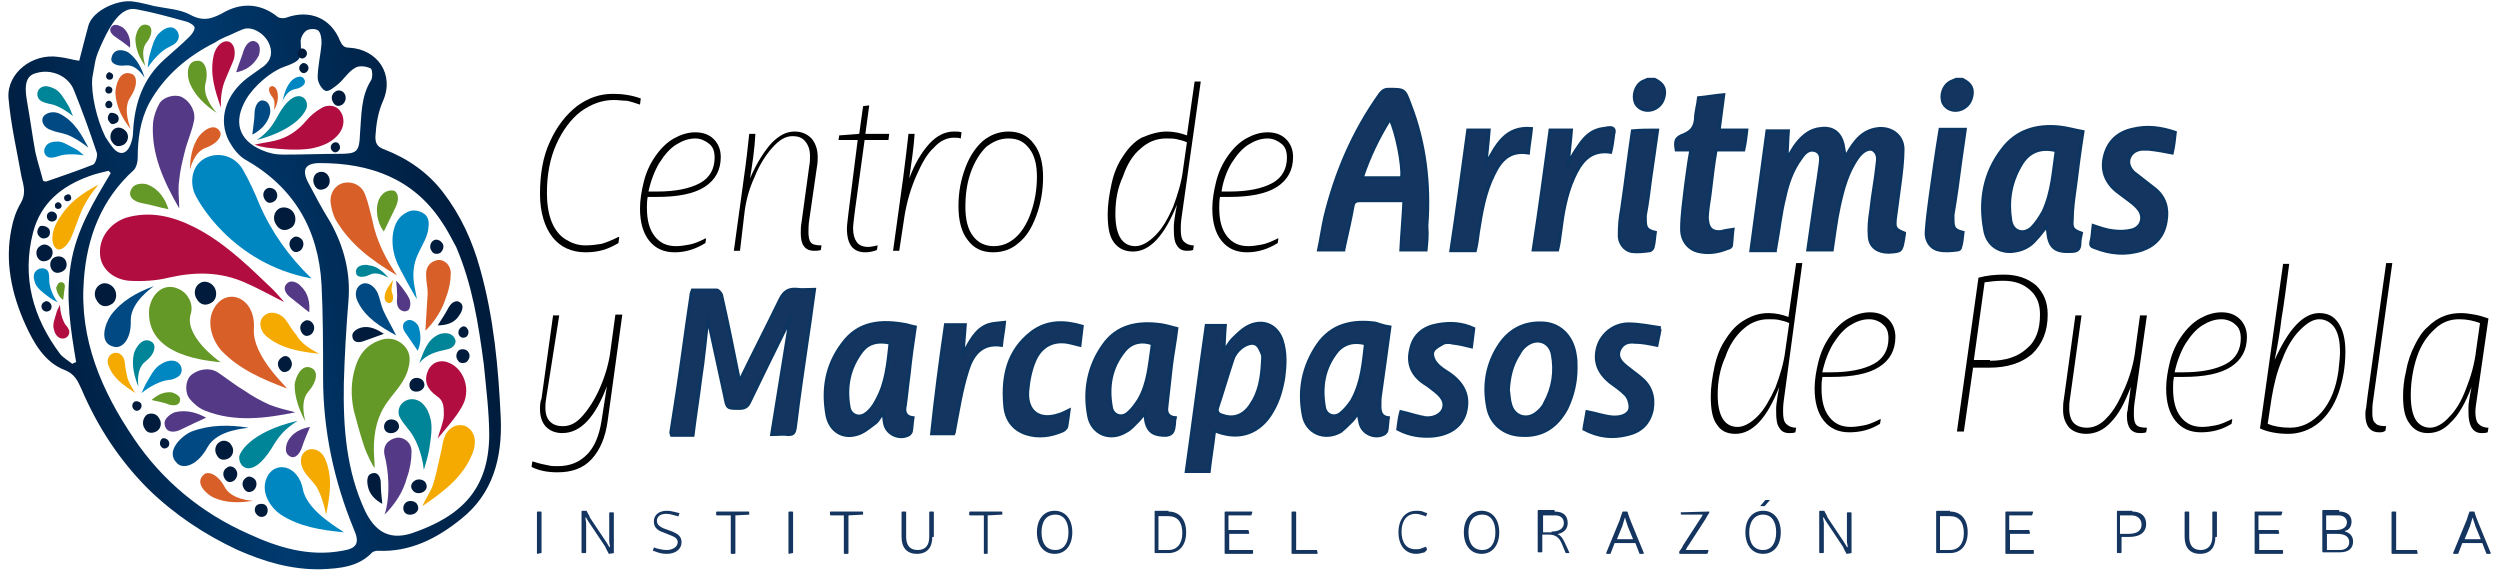 <?xml version="1.0" encoding="utf-8"?>
<!-- Generator: Adobe Illustrator 22.0.1, SVG Export Plug-In . SVG Version: 6.00 Build 0)  -->
<svg version="1.1" id="Capa_1" xmlns="http://www.w3.org/2000/svg" xmlns:xlink="http://www.w3.org/1999/xlink" x="0px" y="0px"
	 viewBox="0 0 325 74.2" style="enable-background:new 0 0 325 74.2;" xml:space="preserve">
<style type="text/css">
	.st0{clip-path:url(#SVGID_2_);}
	.st1{opacity:0.95;}
	.st2{fill:#FFFFFF;}
	.st3{fill:none;stroke:#C6C6C6;stroke-miterlimit:10;}
	.st4{fill:#282828;}
	.st5{fill:#008AC4;}
	.st6{opacity:5.000300e-02;}
	.st7{clip-path:url(#SVGID_4_);}
	.st8{fill:#33355E;}
	.st9{fill:#D74E27;}
	.st10{fill:#F6A500;}
	.st11{fill:#5C9733;}
	.st12{fill:#008798;}
	.st13{fill:#004880;}
	.st14{fill:#27253F;}
	.st15{fill:#573582;}
	.st16{fill:#B61E3F;}
	.st17{fill:none;stroke:#FFFFFF;stroke-miterlimit:10;}
	.st18{fill:#C6C6C6;}
	.st19{fill:#F44C4D;}
	.st20{clip-path:url(#SVGID_6_);}
	.st21{opacity:0.85;}
	.st22{clip-path:url(#SVGID_8_);}
	.st23{clip-path:url(#SVGID_12_);}
	.st24{fill:none;stroke:#FFFFFF;stroke-width:2.466;stroke-miterlimit:10;}
	.st25{fill:#BDD11A;}
	.st26{clip-path:url(#SVGID_16_);}
	.st27{clip-path:url(#SVGID_18_);}
	.st28{clip-path:url(#SVGID_22_);}
	.st29{filter:url(#Adobe_OpacityMaskFilter);}
	.st30{fill:url(#SVGID_26_);}
	.st31{mask:url(#SVGID_25_);fill:none;stroke:#008AC4;stroke-width:2;stroke-linejoin:round;stroke-miterlimit:10;}
	.st32{fill:none;stroke:#FFFFFF;stroke-width:2;stroke-miterlimit:10;}
	.st33{clip-path:url(#SVGID_30_);fill:#010000;}
	.st34{fill:#D6D5D3;}
	.st35{clip-path:url(#SVGID_34_);fill:url(#SVGID_35_);}
	.st36{clip-path:url(#SVGID_34_);fill:url(#SVGID_36_);}
	.st37{fill:#DEF0F6;}
	.st38{fill:#F6EEEB;}
	.st39{clip-path:url(#SVGID_42_);fill:url(#SVGID_43_);}
	.st40{fill:#C3C9D7;}
	.st41{fill:none;stroke:#008AC4;stroke-linejoin:round;stroke-miterlimit:10;}
	.st42{opacity:0.8;fill:#FFFFFF;}
	.st43{opacity:0.9;fill:#FFFFFF;}
	.st44{opacity:0.6;fill:#FFFFFF;}
	.st45{opacity:0.4;fill:#FFFFFF;}
	.st46{opacity:0.2;fill:#FFFFFF;}
	.st47{fill-rule:evenodd;clip-rule:evenodd;fill:#B62040;}
	.st48{fill-rule:evenodd;clip-rule:evenodd;fill:#5D9632;}
	.st49{fill-rule:evenodd;clip-rule:evenodd;fill:#0089C4;}
	.st50{fill-rule:evenodd;clip-rule:evenodd;fill:#F6A406;}
	.st51{fill-rule:evenodd;clip-rule:evenodd;fill:#573582;}
	.st52{fill-rule:evenodd;clip-rule:evenodd;fill:#D64E26;}
	.st53{fill-rule:evenodd;clip-rule:evenodd;fill:#008798;}
	.st54{fill-rule:evenodd;clip-rule:evenodd;fill:#004880;}
	.st55{fill-rule:evenodd;clip-rule:evenodd;fill:#FFFFFF;}
	.st56{clip-path:url(#SVGID_51_);fill:#010000;}
	.st57{fill:#B27C4F;}
	.st58{fill:#A46F3E;}
	.st59{fill:#F9EA80;}
	.st60{fill:#EFE7D0;}
	.st61{fill:#FFF5BB;}
	.st62{fill:#D2D5D7;}
	.st63{fill:#ED8F20;}
	.st64{fill:#005F42;}
	.st65{fill-rule:evenodd;clip-rule:evenodd;fill:url(#SVGID_52_);}
	.st66{fill:#D85F27;}
	.st67{fill:#B10D40;}
	.st68{fill:#F4AA00;}
	.st69{fill:#649827;}
	.st70{fill:#543986;}
	.st71{fill:#008498;}
	.st72{fill:#0087C2;}
	.st73{fill:#7BB421;}
	.st74{fill-rule:evenodd;clip-rule:evenodd;fill:#143560;stroke:#0C3661;stroke-width:0.379;stroke-miterlimit:10;}
	.st75{fill-rule:evenodd;clip-rule:evenodd;fill:url(#SVGID_53_);}
	.st76{fill-rule:evenodd;clip-rule:evenodd;fill:#B10D40;}
	.st77{fill-rule:evenodd;clip-rule:evenodd;fill:#649827;}
	.st78{fill-rule:evenodd;clip-rule:evenodd;fill:#0087C2;}
	.st79{fill-rule:evenodd;clip-rule:evenodd;fill:#F4AA00;}
	.st80{fill-rule:evenodd;clip-rule:evenodd;fill:#543986;}
	.st81{fill-rule:evenodd;clip-rule:evenodd;fill:#D85F27;}
	.st82{fill-rule:evenodd;clip-rule:evenodd;fill:#008498;}
	.st83{fill-rule:evenodd;clip-rule:evenodd;fill:#004983;}
	.st84{fill-rule:evenodd;clip-rule:evenodd;fill:#001B3B;}
	.st85{fill:#143560;}
	.st86{fill-rule:evenodd;clip-rule:evenodd;fill:#143560;stroke:#0C3661;stroke-width:0.373;stroke-miterlimit:10;}
	.st87{fill-rule:evenodd;clip-rule:evenodd;fill:url(#SVGID_54_);}
	.st88{fill-rule:evenodd;clip-rule:evenodd;fill:url(#SVGID_55_);}
	.st89{fill-rule:evenodd;clip-rule:evenodd;fill:#0D0D0D;}
	.st90{fill-rule:evenodd;clip-rule:evenodd;fill:#1A1A1A;}
	.st91{fill-rule:evenodd;clip-rule:evenodd;fill:#262626;}
	.st92{fill-rule:evenodd;clip-rule:evenodd;fill:#333333;}
	.st93{fill-rule:evenodd;clip-rule:evenodd;fill:#404040;}
	.st94{clip-path:url(#SVGID_57_);}
	.st95{clip-path:url(#SVGID_61_);}
	.st96{fill:#152B4A;stroke:#1D1D1B;stroke-miterlimit:10;}
</style>
<g>
	<g>
		<path d="M83.2,13.6c-0.6-0.2-1.2-0.4-1.7-0.5C81,13.1,80.4,13,79.8,13c-1.5,0-2.9,0.5-4.3,1.5c-1.3,1-2.4,2.5-3.2,4.3
			c-0.8,1.8-1.2,3.9-1.2,6.3c0,1.4,0.2,2.7,0.6,3.7c0.4,1,1,1.8,1.8,2.3c0.8,0.5,1.6,0.8,2.6,0.8c0.8,0,1.5-0.1,2.1-0.2
			c0.7-0.2,1.4-0.5,2.2-0.9h0.1l-0.1,0.8c-0.7,0.4-1.3,0.7-2,0.9c-0.7,0.2-1.4,0.3-2.3,0.3c-1.8,0-3.3-0.7-4.3-2
			c-1-1.3-1.6-3.2-1.6-5.6c0-2.6,0.4-4.9,1.3-6.8c0.9-2,2.1-3.5,3.5-4.6c1.5-1.1,3-1.6,4.7-1.6c1.3,0,2.5,0.2,3.6,0.6L83.2,13.6
			L83.2,13.6z"/>
		<path d="M84.2,25.6c-0.1,0.5-0.1,1-0.1,1.4c0,1.6,0.3,2.8,1,3.7c0.7,0.9,1.6,1.3,2.8,1.3c0.6,0,1.1-0.1,1.7-0.2
			c0.6-0.1,1.3-0.4,2.1-0.8h0.1l-0.1,0.6c-1.3,0.8-2.6,1.2-4,1.2c-1.4,0-2.5-0.5-3.3-1.5c-0.8-1-1.2-2.4-1.2-4.2
			c0-1.1,0.2-2.3,0.5-3.5c0.3-1.2,0.8-2.3,1.5-3.3c0.7-1,1.5-1.8,2.4-2.3c0.9-0.5,1.8-0.8,2.8-0.8c1,0,1.8,0.3,2.4,0.9
			c0.6,0.6,0.9,1.4,0.9,2.3c0,1.7-0.7,3-2.1,3.9c-1.4,0.9-3.5,1.3-6.2,1.3H84.2z M85.4,24.9c2.5,0,4.3-0.4,5.6-1.1
			c1.3-0.7,1.9-1.9,1.9-3.3c0-0.8-0.2-1.4-0.7-1.8c-0.5-0.4-1.1-0.7-1.8-0.7c-0.9,0-1.7,0.3-2.5,0.8c-0.8,0.5-1.5,1.3-2.2,2.4
			c-0.6,1-1.1,2.3-1.4,3.7H85.4z"/>
		<path d="M96.2,32.6h-0.8c1-7.3,1.6-11.5,1.7-12.5c0.1-1,0.2-1.9,0.3-2.7h0.8c-0.1,2-0.4,4-0.7,5.8h0c0.9-2.1,1.9-3.6,2.8-4.6
			c1-1,1.9-1.5,3-1.5c0.9,0,1.6,0.3,2.2,0.9c0.5,0.6,0.8,1.4,0.8,2.4c0,0.3,0,0.8-0.1,1.3l-1,6.9c-0.1,0.6-0.1,1.2-0.1,1.6
			c0,0.6,0.1,1.1,0.3,1.3c0.2,0.3,0.7,0.4,1.4,0.4l-0.1,0.6c-0.3,0.1-0.5,0.1-0.8,0.1c-0.7,0-1.1-0.2-1.4-0.6
			c-0.3-0.4-0.4-1-0.4-1.7c0-0.4,0-0.9,0.1-1.4l1-7.3c0.1-0.5,0.1-0.9,0.1-1.3c0-0.8-0.2-1.4-0.6-1.9c-0.4-0.5-0.9-0.7-1.7-0.7
			c-0.9,0-1.7,0.5-2.6,1.5c-0.9,1-1.7,2.3-2.3,3.8c-0.7,1.5-1.1,3-1.3,4.5L96.2,32.6z"/>
		<path d="M111.5,18.2H109l0.1-0.6l2.6-0.2l0.5-3.6l0.8-0.1l-0.5,3.7h3.1l-0.1,0.8h-3.1l-1.3,9.5c-0.1,0.9-0.2,1.6-0.2,2
			c0,0.8,0.2,1.4,0.5,1.8c0.3,0.4,0.8,0.6,1.5,0.6c0.3,0,0.7-0.1,1.2-0.2h0l-0.1,0.6c-0.5,0.2-1,0.3-1.5,0.3c-1.6,0-2.4-1-2.4-3.1
			c0-0.4,0.1-1.1,0.2-2L111.5,18.2z"/>
		<path d="M116.9,32.6h-0.8l1.3-9.4c0.3-2.2,0.5-4.1,0.7-5.8h0.8c-0.1,1.7-0.4,3.7-0.7,5.8h0c0.7-1.9,1.6-3.4,2.6-4.5
			c1-1.1,2.1-1.6,3.2-1.6c0.4,0,0.7,0,1,0.1l-0.1,0.8c-0.3-0.1-0.6-0.1-0.9-0.1c-0.9,0-1.8,0.4-2.6,1.3c-0.9,0.8-1.6,2.1-2.3,3.7
			c-0.7,1.6-1.2,3.3-1.5,5.1L116.9,32.6z"/>
		<path d="M129.1,32.8c-1.4,0-2.5-0.5-3.3-1.6c-0.8-1-1.2-2.5-1.2-4.4c0-1.8,0.3-3.4,0.9-5c0.6-1.6,1.4-2.7,2.3-3.5
			c1-0.8,2.1-1.2,3.3-1.2c1.4,0,2.5,0.5,3.3,1.6c0.8,1,1.2,2.5,1.2,4.3c0,1.8-0.3,3.5-0.9,5.1c-0.6,1.6-1.3,2.7-2.3,3.5
			C131.5,32.4,130.4,32.8,129.1,32.8z M129.2,32c1.1,0,2-0.4,2.8-1.1c0.8-0.7,1.5-1.8,2-3.2c0.5-1.4,0.8-3,0.8-4.7
			c0-1.6-0.3-2.8-1-3.7c-0.7-0.9-1.5-1.3-2.7-1.3c-1.1,0-2,0.4-2.9,1.1c-0.8,0.8-1.5,1.9-2,3.3c-0.5,1.4-0.7,2.9-0.7,4.5
			c0,1.6,0.3,2.9,1,3.8C127.1,31.5,128,32,129.2,32z"/>
		<path d="M151.7,17.1c0.9,0,1.8,0.2,2.6,0.5l1-7h0.8l-2.5,17.7c-0.1,0.7-0.1,1.2-0.1,1.5c0,0.8,0.1,1.3,0.4,1.6
			c0.3,0.3,0.7,0.5,1.3,0.5l-0.1,0.6c-0.3,0.1-0.5,0.1-0.8,0.1c-0.6,0-1-0.2-1.3-0.7c-0.3-0.4-0.4-1.1-0.4-2c0-0.2,0-0.4,0-0.6
			c0-0.2,0.1-1.1,0.4-2.7h0c-1.6,4-3.5,6.1-5.7,6.1c-1.1,0-1.9-0.4-2.5-1.2c-0.6-0.8-0.8-2-0.8-3.7c0-1.2,0.2-2.5,0.5-3.9
			c0.3-1.4,0.8-2.6,1.5-3.6c0.7-1.1,1.5-1.9,2.4-2.4C149.6,17.4,150.6,17.1,151.7,17.1z M145,27.8c0,2.8,0.9,4.2,2.6,4.2
			c0.8,0,1.7-0.5,2.6-1.4c0.9-0.9,1.6-2.1,2.3-3.7c0.6-1.6,1.1-3.2,1.3-4.9l0.5-3.5c-0.4-0.2-0.9-0.3-1.3-0.4
			c-0.4-0.1-0.9-0.1-1.4-0.1c-1.2,0-2.3,0.4-3.3,1.3c-1,0.8-1.8,2.1-2.3,3.6C145.3,24.4,145,26,145,27.8z"/>
		<path d="M158.6,25.6c-0.1,0.5-0.1,1-0.1,1.4c0,1.6,0.3,2.8,1,3.7c0.7,0.9,1.6,1.3,2.8,1.3c0.6,0,1.1-0.1,1.7-0.2
			c0.6-0.1,1.3-0.4,2.1-0.8h0.1l-0.1,0.6c-1.3,0.8-2.6,1.2-4,1.2c-1.4,0-2.5-0.5-3.3-1.5c-0.8-1-1.2-2.4-1.2-4.2
			c0-1.1,0.2-2.3,0.5-3.5c0.3-1.2,0.8-2.3,1.5-3.3c0.7-1,1.5-1.8,2.4-2.3c0.9-0.5,1.8-0.8,2.8-0.8c1,0,1.8,0.3,2.4,0.9
			c0.6,0.6,0.9,1.4,0.9,2.3c0,1.7-0.7,3-2.1,3.9c-1.4,0.9-3.5,1.3-6.2,1.3H158.6z M159.8,24.9c2.5,0,4.3-0.4,5.6-1.1
			c1.3-0.7,1.9-1.9,1.9-3.3c0-0.8-0.2-1.4-0.7-1.8c-0.5-0.4-1.1-0.7-1.8-0.7c-0.9,0-1.7,0.3-2.5,0.8c-0.8,0.5-1.5,1.3-2.2,2.4
			c-0.6,1-1.1,2.3-1.3,3.7H159.8z"/>
		<path d="M72.5,60.6c1.6,0,2.8-0.5,3.8-1.5c1-1,1.6-2.5,1.9-4.4l0.7-4.5h0c-1.5,4-3.4,6.1-5.8,6.1c-0.9,0-1.6-0.3-2.1-0.8
			c-0.5-0.5-0.8-1.3-0.8-2.3c0-0.4,0-0.9,0.2-1.4l1.5-10.8h0.8L71,51.8c-0.1,0.6-0.1,1-0.1,1.2c0,0.8,0.2,1.4,0.6,1.8
			c0.4,0.4,0.9,0.6,1.7,0.6c0.9,0,1.7-0.4,2.5-1.3c0.8-0.9,1.6-2.1,2.3-3.7c0.7-1.6,1.2-3.3,1.4-5.1l0.6-4.4h0.9L79,54.7
			c-0.3,2.2-1,3.8-2.1,5c-1.1,1.2-2.6,1.7-4.4,1.7c-1.3,0-2.4-0.2-3.4-0.7l0.1-0.7h0.1c0.9,0.3,1.5,0.4,2,0.5
			C71.6,60.6,72.1,60.6,72.5,60.6z"/>
		<path d="M229.9,40.7c0.9,0,1.8,0.2,2.6,0.5l1-7h0.8L231.9,52c-0.1,0.7-0.1,1.2-0.1,1.5c0,0.8,0.1,1.3,0.4,1.6
			c0.3,0.3,0.7,0.5,1.3,0.5l-0.1,0.6c-0.3,0.1-0.5,0.1-0.8,0.1c-0.6,0-1-0.2-1.3-0.7c-0.3-0.4-0.4-1.1-0.4-2c0-0.2,0-0.4,0-0.6
			c0-0.2,0.1-1.1,0.4-2.7h0c-1.6,4.1-3.5,6.1-5.7,6.1c-1.1,0-1.9-0.4-2.4-1.2c-0.6-0.8-0.8-2-0.8-3.7c0-1.2,0.2-2.5,0.5-3.9
			c0.3-1.4,0.8-2.6,1.5-3.6c0.7-1.1,1.5-1.9,2.4-2.4C227.8,41,228.8,40.7,229.9,40.7z M223.3,51.3c0,2.8,0.9,4.2,2.6,4.2
			c0.8,0,1.7-0.5,2.6-1.4c0.9-0.9,1.6-2.2,2.3-3.7c0.6-1.6,1.1-3.2,1.3-4.9l0.5-3.5c-0.4-0.2-0.9-0.3-1.3-0.4
			c-0.4-0.1-0.9-0.1-1.4-0.1c-1.2,0-2.3,0.4-3.3,1.3c-1,0.9-1.8,2.1-2.3,3.6C223.6,47.9,223.3,49.6,223.3,51.3z"/>
		<path d="M236.9,49.1c-0.1,0.5-0.1,0.9-0.1,1.4c0,1.6,0.3,2.8,1,3.7c0.7,0.9,1.6,1.3,2.8,1.3c0.6,0,1.1-0.1,1.7-0.2
			c0.6-0.1,1.3-0.4,2.1-0.8h0.1l-0.1,0.6c-1.3,0.8-2.6,1.1-4,1.1c-1.4,0-2.5-0.5-3.3-1.5c-0.8-1-1.2-2.4-1.2-4.2
			c0-1.1,0.2-2.3,0.5-3.5c0.3-1.2,0.8-2.3,1.5-3.3c0.7-1,1.5-1.8,2.4-2.3c0.9-0.5,1.8-0.8,2.8-0.8c1,0,1.8,0.3,2.4,0.9
			c0.6,0.6,0.9,1.4,0.9,2.3c0,1.7-0.7,3-2.1,3.9c-1.4,0.9-3.5,1.3-6.2,1.3H236.9z M238,48.4c2.5,0,4.3-0.4,5.6-1.1
			c1.3-0.7,1.9-1.9,1.9-3.3c0-0.8-0.2-1.4-0.7-1.8c-0.4-0.4-1.1-0.7-1.8-0.7c-0.9,0-1.7,0.3-2.5,0.8c-0.8,0.5-1.5,1.3-2.2,2.4
			c-0.6,1-1.1,2.3-1.4,3.7H238z"/>
		<path d="M266.2,40.9c0,2.2-0.7,3.8-2,5.1c-1.4,1.2-3.2,1.8-5.7,1.8h-2l-1.2,8.3h-0.9l2.8-20c1.1-0.3,2.2-0.4,3.3-0.4
			c1.8,0,3.1,0.5,4.2,1.4C265.7,38.1,266.2,39.3,266.2,40.9z M258.7,46.9c2,0,3.6-0.5,4.8-1.6c1.2-1,1.7-2.5,1.7-4.4
			c0-1.4-0.4-2.4-1.3-3.2c-0.9-0.8-2-1.2-3.5-1.2c-0.9,0-1.7,0.1-2.4,0.2l-1.4,10.1H258.7z"/>
		<path d="M271.2,56.4c-0.9,0-1.7-0.3-2.2-0.8c-0.5-0.6-0.8-1.3-0.8-2.3c0-0.4,0-0.9,0.1-1.4l1.5-10.9h0.8l-1.5,10.8
			c-0.1,0.6-0.1,1-0.1,1.3c0,0.8,0.2,1.5,0.6,1.9c0.4,0.4,1,0.6,1.7,0.6c0.9,0,1.8-0.4,2.6-1.3c0.9-0.9,1.6-2.2,2.3-3.8
			c0.7-1.6,1.2-3.3,1.4-5.1l0.6-4.4h0.9l-1.6,11.3c-0.1,0.6-0.1,1.2-0.1,1.6c0,0.6,0.1,1.1,0.3,1.3c0.2,0.3,0.7,0.4,1.4,0.4
			l-0.1,0.6c-0.3,0.1-0.6,0.1-0.8,0.1c-1.1,0-1.7-0.7-1.7-2.2c0-0.2,0-0.5,0.1-0.8c0-0.3,0.2-1.3,0.4-3h0c-0.8,2.1-1.6,3.6-2.6,4.6
			C273.5,55.9,272.4,56.4,271.2,56.4z"/>
		<path d="M282.6,49.1c-0.1,0.5-0.1,0.9-0.1,1.4c0,1.6,0.3,2.8,1,3.7c0.7,0.9,1.6,1.3,2.8,1.3c0.6,0,1.1-0.1,1.7-0.2
			c0.6-0.1,1.3-0.4,2.1-0.8h0.1l-0.1,0.6c-1.3,0.8-2.6,1.1-4,1.1c-1.4,0-2.5-0.5-3.3-1.5c-0.8-1-1.2-2.4-1.2-4.2
			c0-1.1,0.2-2.3,0.5-3.5c0.3-1.2,0.8-2.3,1.5-3.3c0.7-1,1.5-1.8,2.4-2.3c0.9-0.5,1.8-0.8,2.8-0.8c1,0,1.8,0.3,2.4,0.9
			c0.6,0.6,0.9,1.4,0.9,2.3c0,1.7-0.7,3-2.1,3.9c-1.4,0.9-3.5,1.3-6.2,1.3H282.6z M283.8,48.4c2.5,0,4.3-0.4,5.6-1.1
			c1.3-0.7,1.9-1.9,1.9-3.3c0-0.8-0.2-1.4-0.7-1.8c-0.4-0.4-1.1-0.7-1.8-0.7c-0.9,0-1.7,0.3-2.5,0.8c-0.8,0.5-1.5,1.3-2.2,2.4
			c-0.6,1-1.1,2.3-1.4,3.7H283.8z"/>
		<path d="M296.8,34.3h0.8c-0.4,3-0.7,5.4-1,7.1c-0.2,1.7-0.5,3.5-0.9,5.4h0c1.8-4,3.7-6.1,5.8-6.1c1.1,0,1.9,0.4,2.5,1.3
			c0.6,0.9,0.9,2.1,0.9,3.7c0,1.9-0.3,3.7-0.9,5.4c-0.6,1.7-1.5,3-2.6,3.9c-1.1,0.9-2.5,1.4-3.9,1.4c-1.3,0-2.6-0.2-3.7-0.7
			L296.8,34.3z M301.5,41.5c-0.8,0-1.6,0.5-2.5,1.4c-0.9,0.9-1.7,2.2-2.3,3.8c-0.7,1.6-1.1,3.3-1.4,5.1l-0.5,3.3
			c0.7,0.3,1.7,0.5,2.9,0.5c1.6,0,2.9-0.7,4.1-2c1.2-1.4,1.9-3.2,2.2-5.4c0.1-1,0.2-1.8,0.2-2.4c0-1.4-0.2-2.4-0.7-3.2
			C303,41.9,302.3,41.5,301.5,41.5z"/>
		<path d="M309.3,56.2c-1.2,0-1.8-0.8-1.8-2.3c0-0.2,0-0.5,0.1-0.9c0-0.4,0.9-6.6,2.6-18.8h0.8l-2.5,17.9c-0.1,0.6-0.1,1.2-0.1,1.6
			c0,0.6,0.1,1.1,0.4,1.3c0.2,0.3,0.7,0.4,1.4,0.4l-0.1,0.6C309.8,56.2,309.6,56.2,309.3,56.2z"/>
		<path d="M320,40.7c0.5,0,1.1,0.1,1.7,0.2c0.6,0.1,1.2,0.3,1.8,0.5L322,51.8c-0.1,0.7-0.2,1.3-0.2,1.7c0,0.7,0.1,1.3,0.4,1.6
			c0.3,0.3,0.7,0.5,1.3,0.5l-0.1,0.6c-0.3,0.1-0.5,0.1-0.8,0.1c-1.1,0-1.7-0.9-1.7-2.7c0-0.2,0-0.5,0-0.7c0-0.3,0.1-1.1,0.4-2.6h0
			c-0.8,2.1-1.7,3.7-2.7,4.6c-0.9,1-1.9,1.4-3,1.4c-1,0-1.8-0.4-2.4-1.3c-0.6-0.8-0.8-2-0.8-3.5c0-1,0.1-2.1,0.4-3.3
			c0.2-1.2,0.6-2.3,1.1-3.3c0.5-1,1-1.8,1.7-2.4c0.6-0.6,1.3-1.1,2.1-1.4C318.4,40.8,319.2,40.7,320,40.7z M313.4,51.4
			c0,1.3,0.2,2.4,0.6,3.1c0.4,0.7,1.1,1.1,1.9,1.1c0.8,0,1.7-0.5,2.5-1.4c0.9-0.9,1.6-2.1,2.2-3.7c0.6-1.5,1.1-3.2,1.3-5l0.5-3.5
			c-0.8-0.3-1.7-0.5-2.7-0.5c-1.2,0-2.3,0.4-3.2,1.3c-1,0.9-1.8,2.1-2.3,3.6C313.7,47.9,313.4,49.6,313.4,51.4z"/>
		<g>
			<g>
				<path class="st86" d="M87.2,56.2c0.3-1.9,0.6-3.9,0.9-5.8c0.6-4,1.1-8,1.7-11.9c0-0.3,0.1-0.5,0.2-0.8c1.1,0,2.1,0,3.2,0
					c0.2,0,0.5,0.4,0.6,0.6c0.8,3.5,1.5,7,2.2,10.5c0,0.2,0.1,0.4,0.2,0.6c1.7-3.5,3.5-7,5.2-10.5c0.5-1,1.1-1.4,2.2-1.3
					c0.7,0.1,1.5,0,2.3,0c-0.3,2-0.5,3.8-0.8,5.7c-0.6,4.1-1.2,8.2-1.7,12.3c-0.1,0.6-0.2,0.9-0.9,0.9c-0.7-0.1-1.3,0-2.2,0
					c0.8-5,1.6-10,2.4-14.9c-0.1,0.2-0.3,0.5-0.4,0.8c-1.6,3.2-3.2,6.5-4.8,9.8c-0.3,0.7-0.7,0.9-1.4,0.9c-1.6,0-1.6,0-1.9-1.6
					c-0.7-3.1-1.3-6.1-2-9.2c0-0.2-0.1-0.3-0.2-0.6c-0.3,2.5-0.5,5-0.9,7.5c-0.3,2.5-0.7,4.9-1,7.4c-1,0-1.9,0-2.8,0
					C87.2,56.3,87.2,56.3,87.2,56.2z"/>
				<path class="st86" d="M215.8,42.9c-0.1,0.7-0.3,1.4-0.4,2c-1-0.2-1.9-0.4-2.9-0.4c-0.8-0.1-1.6,0.1-2,1.1
					c-0.3,0.9,0.3,1.5,0.9,2c0.6,0.5,1.2,0.9,1.8,1.4c1.4,1.1,1.9,2.5,1.6,4.3c-0.4,1.8-1.5,2.8-3.2,3.2c-2,0.5-3.8,0.3-5.7-0.7
					c0.1-0.8,0.3-1.6,0.4-2.3c1.1,0.2,2.2,0.6,3.3,0.7c1.3,0.1,2.3-0.4,2.3-1.3c0-0.5-0.2-1.2-0.6-1.6c-0.6-0.6-1.3-1.1-2-1.6
					c-1.6-1.3-2.1-2.8-1.6-4.6c0.5-1.7,2.1-3,4-3c1.4,0,2.8,0.3,4.2,0.5C215.8,42.6,215.8,42.8,215.8,42.9z"/>
				<path class="st86" d="M157.9,56c-0.2,1.8-0.5,3.5-0.7,5.3c-1,0-1.9,0-3,0c0.9-6.4,1.7-12.7,2.6-19c0.8,0,1.6,0,2.5,0
					c-0.1,1.1-0.1,2.1-0.2,3.4c0.4-0.6,0.7-1.2,1.1-1.6c0.7-0.7,1.4-1.4,2.3-1.8c1.9-0.8,3.6,0.1,4.2,2c0.5,1.6,0.4,3.2,0.2,4.8
					c-0.3,1.8-0.8,3.4-1.8,4.9C163.4,56.5,160.8,57.2,157.9,56z M164.1,47.2c0-0.4,0.1-0.8,0-1.1c-0.2-0.5-0.5-1.3-1-1.4
					c-0.4-0.2-1.2,0.1-1.7,0.5c-0.5,0.4-0.9,0.9-1.1,1.5c-0.7,2.1-1.3,4.2-2,6.3c-0.2,0.6,0.2,0.9,0.7,1c1.4,0.5,2.7,0,3.6-1.4
					C163.7,51,164,49.1,164.1,47.2z"/>
				<path class="st86" d="M118.7,54.3c-0.1,0.6-0.1,1.1-0.2,1.7c0,0.2-0.2,0.4-0.3,0.5c-1.2,0.7-2.9,0-3.2-1.4
					c-0.1-0.4-0.1-0.9-0.2-1.4c-0.4,0.5-0.6,1-1,1.3c-0.8,0.6-1.6,1.3-2.5,1.5c-1.8,0.5-3.4-0.5-3.8-2.5c-0.6-3.4-0.1-6.5,2-9.3
					c2.1-2.9,5.1-3.1,8.3-2.5c0.4,0.1,0.7,0.2,1.2,0.3c-0.3,2-0.6,4.1-0.8,6.1c-0.2,1.4-0.3,2.7-0.5,4.1
					C117.5,53.5,117.7,54.2,118.7,54.3z M115.7,44.6c-1.5-0.3-2.7-0.1-3.6,1c-1.7,2.2-2.2,4.7-1.7,7.4c0.2,1,1.3,1.4,2.1,0.8
					c0.6-0.4,1.1-1.1,1.4-1.7C115.2,49.8,115.4,47.3,115.7,44.6z"/>
				<path class="st86" d="M152.8,54.3c-0.1,0.4-0.1,0.6-0.1,0.8c-0.1,0.7-0.1,1.4-1.1,1.5c-1.4,0-2.1-0.3-2.5-1.3
					c-0.2-0.5-0.2-1-0.3-1.6c-0.3,0.4-0.5,0.7-0.8,1c-0.5,0.5-1,1.1-1.6,1.4c-2.1,1.3-4.5,0.3-4.9-2.1c-0.6-3.3,0-6.4,1.9-9.1
					c1.8-2.6,4.5-3.1,7.5-2.7c0.7,0.1,1.3,0.3,2.1,0.5c-0.2,1.7-0.5,3.2-0.7,4.8c-0.2,1.8-0.4,3.6-0.6,5.4
					C151.6,53.6,151.8,54.2,152.8,54.3z M149.8,44.7c-1.4-0.5-2.7-0.2-3.6,0.9c-1.8,2.2-2.2,4.7-1.7,7.4c0.2,1,1.3,1.4,2.1,0.7
					c0.6-0.5,1-1.1,1.4-1.7C149.3,49.8,149.4,47.3,149.8,44.7z"/>
				<path class="st86" d="M180.7,42.5c-0.4,3-0.8,5.8-1.2,8.7c-0.1,0.5-0.1,1.1-0.1,1.6c0,0.8,0.2,1.4,1.1,1.5
					c-0.1,0.6-0.1,1.2-0.2,1.7c0,0.1-0.2,0.3-0.3,0.4c-1.2,0.7-2.9,0-3.2-1.4c-0.1-0.4-0.2-0.9-0.2-1.4c-0.3,0.4-0.5,0.8-0.8,1.1
					c-0.5,0.5-1,1-1.5,1.4c-2.1,1.2-4.5,0.2-4.9-2.2c-0.6-3.3,0-6.3,1.9-9.1c1.8-2.6,4.5-3.2,7.5-2.8
					C179.2,42.1,179.9,42.4,180.7,42.5z M177.5,44.7c-1.4-0.4-2.7-0.1-3.6,0.9c-1.8,2.2-2.2,4.7-1.7,7.4c0.2,1,1.3,1.4,2.1,0.7
					c0.5-0.4,1-1,1.4-1.6C177,49.8,177.2,47.3,177.5,44.7z"/>
				<path class="st86" d="M204.9,47.8c0,1.9-0.4,3.6-1.2,5.3c-1.3,2.4-3.2,3.7-6,3.5c-2.2-0.1-3.9-1.5-4.3-3.6
					c-0.6-3-0.1-5.8,1.6-8.3c1.4-2,3.4-2.9,5.8-2.7c2.2,0.2,3.7,1.9,4,4.2C204.9,46.7,204.9,47.2,204.9,47.8z M196.1,50.7
					c0.1,0.6,0.1,1.3,0.3,1.9c0.4,1.5,2,2.1,3.3,1.1c0.4-0.3,0.9-0.8,1.1-1.3c1.1-2,1.4-4.1,1-6.3c-0.3-1.7-2-2.3-3.4-1.2
					c-0.4,0.3-0.7,0.7-0.9,1.1C196.5,47.5,196.2,49.1,196.1,50.7z"/>
				<path class="st86" d="M181.7,55.8c0.1-0.8,0.2-1.6,0.4-2.3c0.9,0.2,1.8,0.5,2.7,0.7c0.2,0,0.4,0.1,0.5,0.1
					c1.1,0.1,2-0.4,2.3-1.1c0.3-0.8,0-1.5-1-2.3c-0.5-0.4-1-0.8-1.5-1.1c-1.6-1.1-2.2-2.6-1.7-4.5c0.4-1.8,1.7-2.8,3.5-3.1
					c1.6-0.3,3.2-0.2,4.7,0.5c-0.1,0.8-0.2,1.6-0.3,2.4c-0.8-0.2-1.6-0.4-2.5-0.5c-0.3-0.1-0.8-0.1-1.1,0c-0.5,0.3-1.2,0.6-1.4,1.1
					c-0.2,0.4,0.1,1.2,0.5,1.6c0.4,0.5,1.1,0.9,1.7,1.3c1.8,1.3,2.6,2.9,2,5.1c-0.5,1.7-2,2.8-4.3,3
					C184.7,56.8,183.2,56.6,181.7,55.8z"/>
				<path class="st86" d="M139,53.3c-0.1,0.8-0.2,1.5-0.3,2.1c0,0.2-0.3,0.5-0.5,0.6c-1.6,0.7-3.2,0.9-4.8,0.4
					c-1.8-0.6-2.7-2-2.8-3.8c-0.3-3.7,0.4-7,3.5-9.4c2-1.5,4.2-1.5,6.6-0.8c-0.1,0.9-0.2,1.6-0.3,2.5c-0.4-0.1-0.8-0.2-1.2-0.3
					c-2-0.5-3.7,0.2-4.6,2.1c-0.6,1.3-0.9,2.9-1,4.3c-0.1,2.6,1.6,3.7,4,2.9C138,53.8,138.4,53.6,139,53.3z"/>
				<path class="st86" d="M122.9,42.2c0.8,0,1.6,0,2.6,0c-0.1,1.3-0.2,2.5-0.3,3.8c0.9-1.6,1.6-3.2,3.3-3.8c0.6-0.2,1.3-0.2,2.1-0.3
					c-0.1,1.1-0.3,2-0.4,3c-2.6-0.4-3.8,1.3-4.4,3.3c-0.8,2.5-1.2,5.2-1.7,7.8c0,0.1,0,0.2-0.1,0.4c-1,0-1.9,0-2.9,0
					C121.6,51.6,122.2,47,122.9,42.2z"/>
			</g>
		</g>
		<g>
			<path class="st86" d="M215.1,10.3c0.8,0.4,1.4,0.9,1.3,1.9c-0.1,0.9-0.5,1.6-1.4,2c-1,0.4-2,0-2.4-0.8c-0.4-1,0-2.3,0.9-2.8
				c0.2-0.1,0.5-0.2,0.7-0.3C214.6,10.3,214.9,10.3,215.1,10.3z"/>
			<path class="st86" d="M255.1,10.3c0.8,0.4,1.4,0.9,1.3,1.9c-0.1,0.9-0.5,1.6-1.4,2c-1,0.4-2,0-2.4-0.8c-0.4-1,0-2.3,1-2.8
				c0.2-0.1,0.5-0.2,0.7-0.3C254.6,10.3,254.8,10.3,255.1,10.3z"/>
			<path class="st86" d="M247.6,30.3c0,0.2-0.1,0.5-0.1,0.7c-0.3,1.7-0.3,1.7-2,1.8c-1.4,0-2.4-0.7-2.5-2c-0.1-1.1,0-2.3,0.2-3.5
				c0.2-2,0.6-3.9,0.8-5.9c0.1-0.7,0.2-1.4-0.5-1.9c-0.5-0.3-1.3,0.1-1.9,0.9c-1.4,1.9-2,4.2-2.5,6.5c-0.4,1.8-0.6,3.7-0.9,5.6
				c-1,0-2.1,0-3.2,0c0.2-1.4,0.4-2.8,0.6-4.2c0.3-2.3,0.7-4.6,1-6.9c0.1-0.7,0.2-1.5-0.6-1.8c-0.8-0.3-1.4,0.3-1.8,0.9
				c-1.2,1.6-1.8,3.4-2.2,5.3c-0.5,2-0.7,4.1-1.1,6.2c0,0.2-0.1,0.4-0.1,0.6c-1.1,0-2.1,0-3.2,0c0.7-5.2,1.4-10.4,2.1-15.6
				c0.9,0,1.7,0,2.8,0c-0.1,1.2-0.1,2.3-0.2,3.6c0.5-0.7,0.8-1.4,1.3-2c0.8-1,1.8-1.8,3.1-1.9c1.5-0.2,2.5,0.5,2.9,2
				c0.1,0.5,0.2,1.1,0.3,1.7c0.4-0.7,0.8-1.4,1.3-2c0.8-1,1.8-1.6,3.1-1.7c1.7-0.1,3.1,1,3.1,2.7c0,1.5-0.2,3.1-0.4,4.6
				c-0.2,1.5-0.4,3-0.6,4.5C246.3,29.7,246.4,29.8,247.6,30.3z"/>
			<path class="st86" d="M185.4,32.5c-1.1,0-2.2,0-3.3,0c0.1-2.1,0.3-4.2,0.4-6.4c-0.7,0-1.2,0-1.8,0c-1.3,0-2.6,0-3.9,0
				c-0.6,0-0.8,0.2-0.9,0.7c-0.3,1.7-0.7,3.4-1.1,5.2c0,0.2-0.1,0.3-0.1,0.5c-1.1,0-2.1,0-3.3,0c0.3-1.4,0.5-2.8,0.8-4.2
				c1.4-5.8,3.7-11.2,7.2-16.1c0.3-0.4,0.6-0.6,1.1-0.6c2.1,0,2.1,0,2.8,1.9c2,5.1,2.6,10.5,2.2,15.9
				C185.6,30.5,185.5,31.5,185.4,32.5z M180.7,15.5c-1.5,2.4-2.7,4.9-3.6,7.6c1.7,0,3.2,0,4.7,0c0.1,0,0.3,0,0.4,0
				C182.4,21.5,181.5,17.1,180.7,15.5z"/>
			<path class="st86" d="M270.6,30.3c-0.1,0.5-0.2,0.9-0.2,1.3c0,0.9-0.4,1.1-1.2,1.1c-2,0.1-2.8-0.5-3-2.5c0-0.2-0.1-0.5-0.1-0.8
				c-0.5,0.6-0.9,1.2-1.4,1.7c-0.8,1-1.9,1.5-3.2,1.6c-1.7,0.1-3.2-0.9-3.5-2.8c-0.7-3.8-0.1-7.4,2.3-10.5c1.8-2.4,4.4-3.2,7.4-2.9
				c1,0.1,2,0.4,3.1,0.6c-0.4,2.5-0.7,4.9-1,7.3c-0.2,1.4-0.4,2.8-0.4,4.2C269.3,29.7,269.5,29.9,270.6,30.3z M267.3,19.6
				c-2-0.5-3.6,0.1-4.6,1.9c-1.3,2.2-1.7,4.6-1.3,7.1c0.2,1.5,1.6,2,2.7,1c0.6-0.6,1.1-1.4,1.5-2.1
				C266.8,24.9,266.9,22.2,267.3,19.6z"/>
			<path class="st86" d="M225.3,29.8c-0.1,0.7-0.1,1.4-0.2,2.1c0,0.2-0.3,0.4-0.5,0.4c-1.2,0.5-2.5,0.7-3.8,0.4
				c-1.3-0.3-2.2-1.4-2.2-2.9c0-1.9,0.3-3.8,0.5-5.6c0.2-1.5,0.4-3.1,0.7-4.7c-0.7,0-1.3,0-1.9,0c-0.2-1.2-0.1-1.6,1-2
				c0.9-0.4,1.4-0.9,1.5-2c0-0.9,0.3-1.8,0.4-2.8c1.1-0.1,2.1-0.3,3.3-0.4c-0.2,1.5-0.4,3-0.6,4.6c1.2,0,2.3,0,3.6,0
				c-0.1,0.9-0.2,1.7-0.4,2.6c-1.2,0-2.4,0-3.6,0c-0.3,1.7-0.5,3.4-0.7,5.1c-0.1,1-0.3,2-0.4,3c0,0.4-0.1,0.7,0,1.1
				c0.1,1,0.6,1.5,1.7,1.4C224.1,30,224.6,29.9,225.3,29.8z"/>
			<path class="st86" d="M282.8,17.2c-0.1,1-0.2,1.8-0.4,2.7c-1-0.2-2.1-0.4-3.1-0.5c-0.3,0-0.6,0-0.9,0c-0.7,0.1-1.3,0.4-1.6,1.2
				c-0.2,0.7,0.1,1.3,0.6,1.8c0.9,0.7,1.8,1.4,2.7,2.1c1.4,1.1,1.8,2.6,1.5,4.3c-0.3,1.9-1.4,3.1-3.1,3.7c-2.1,0.7-4.2,0.5-6.2-0.3
				c-0.3-0.1-0.6-0.2-0.5-0.7c0.2-0.7,0.2-1.5,0.3-2.2c0.9,0.3,1.7,0.6,2.6,0.7c0.8,0.1,1.6,0.1,2.4-0.1c1.3-0.3,1.7-1.7,0.9-2.7
				c-0.3-0.4-0.8-0.8-1.2-1.1c-0.5-0.4-1.1-0.8-1.6-1.2c-1.5-1.2-2.1-2.8-1.6-4.7c0.5-1.9,1.8-3,3.6-3.4
				C279.2,16.3,281,16.6,282.8,17.2z"/>
			<path class="st86" d="M190.8,16.9c0.9,0,1.8,0,2.8,0c-0.1,1.5-0.3,2.9-0.4,4.4c1.3-2.4,2.5-4.9,5.9-4.6c-0.1,1.1-0.3,2.1-0.4,3.2
				c-2.4-0.4-3.6,0.9-4.5,2.8c-1.2,2.4-1.6,5-2,7.5c-0.1,0.8-0.2,1.6-0.4,2.4c-1.1,0-2.1,0-3.2,0C189.4,27.3,190.1,22.1,190.8,16.9z
				"/>
			<path class="st86" d="M201.5,16.9c0.9,0,1.8,0,2.8,0c-0.1,1.4-0.3,2.8-0.4,4.3c0.4-0.8,0.8-1.5,1.3-2.2c0.8-1.2,1.7-2.1,3.2-2.3
				c0.2,0,0.5-0.1,0.7-0.1c0.6-0.1,0.9,0.2,0.7,0.8c-0.1,0.8-0.2,1.6-0.4,2.4c-2.7-0.4-3.9,1.3-4.8,3.3c-1,2.2-1.4,4.6-1.7,7
				c-0.1,0.8-0.2,1.6-0.4,2.4c-1.1,0-2.1,0-3.2,0C200.1,27.3,200.8,22.1,201.5,16.9z"/>
			<path class="st86" d="M215.5,16.9c-0.3,2.2-0.6,4.2-0.9,6.3c-0.2,1.6-0.4,3.2-0.7,4.8c0,0.1,0,0.3,0,0.4c0,1.2,0.1,1.5,1.3,1.8
				c-0.1,0.6-0.1,1.3-0.3,2c0,0.1-0.3,0.4-0.4,0.4c-0.8,0.1-1.6,0.2-2.4,0.1c-1-0.2-1.7-1.2-1.6-2.3c0-1.1,0.1-2.2,0.3-3.2
				c0.5-3.4,0.9-6.8,1.4-10.2C213.3,16.9,214.3,16.9,215.5,16.9z"/>
			<path class="st86" d="M255.2,30.2c-0.1,0.7-0.1,1.3-0.3,1.9c0,0.2-0.2,0.4-0.4,0.4c-0.8,0.1-1.7,0.2-2.5,0
				c-1-0.2-1.7-1.2-1.6-2.4c0.1-1.5,0.3-3,0.5-4.5c0.4-2.9,0.8-5.8,1.3-8.8c1.1,0,2.1,0,3.3,0c-0.2,1.4-0.4,2.8-0.6,4.2
				c-0.3,2.3-0.6,4.6-1,6.9c0,0.2,0,0.4,0,0.5C253.9,29.6,254,29.9,255.2,30.2z"/>
		</g>
		<g>
			<g>
				<g>
					
						<linearGradient id="SVGID_2_" gradientUnits="userSpaceOnUse" x1="133.092" y1="-29.73" x2="190.091" y2="-29.73" gradientTransform="matrix(1.046 -0.178 0.198 1.07 -130.803 97.343)">
						<stop  offset="0" style="stop-color:#001B3B"/>
						<stop  offset="0.471" style="stop-color:#003A6F"/>
						<stop  offset="1" style="stop-color:#001B3B"/>
					</linearGradient>
					<path style="fill-rule:evenodd;clip-rule:evenodd;fill:url(#SVGID_2_);" d="M10.3,7.9c0.4-1.6,0.8-3.1,1.2-4.6
						c0.6-2,3.9-3.4,5.8-3.1c0.9,0.1,1.9,0.4,2.8,0.6c1.5,0.3,3.3,0.4,4.6,1.1c1.8,1,3,0.5,4.6-0.4c2.3-1.2,4.7-1,6.8,0.7
						c0.3,0.2,0.8,0.2,1.1,0.1c3-1.1,5.8,0,7,3c0.3,0.6,0.5,0.9,1.2,0.9c3.7,0.2,5.9,3.5,4.4,6.9c-0.7,1.6-0.9,3.1-1,4.7
						c0,0.9,0.3,1.3,1.1,1.6c3.1,1.2,5.7,3,7.7,5.6c2.3,3,3.8,6.3,4.8,9.9c1.8,6.4,2.4,12.9,2.7,19.5c0.2,5.1-1,9.8-5.2,13.1
						c-3.1,2.5-6.6,4.3-10.8,4.1c-0.2,0-0.6,0.1-0.7,0.2c-1.8,1.9-4.2,2.1-6.6,2.2c-3.9,0.1-7.5-1-10.9-2.5c-4.3-2-8.2-4.6-11.6-7.9
						c-3.8-3.8-6.6-8.1-8.7-13c-0.5-1.1-0.9-2-2.2-2.5c-2.6-1-4-3.5-5.1-5.9c-1.8-4-2.7-8.2-1.8-12.5c0.2-1.1,0.6-2.3,1.2-3.3
						c0.7-1.2,0.4-2.2,0.1-3.4c-0.6-3.4-1.4-6.8-1.7-10.3C0.9,9.5,4.2,6.9,7.6,7.4C8.6,7.5,9.5,7.8,10.3,7.9z M29.3,4.8
						C29.3,4.8,29.3,4.8,29.3,4.8C28.9,5,28.4,5.2,28,5.5c-3.6,1.8-6.6,4.3-8.6,7.9c-1.2,2.3-1.5,4.7-1.5,7.2c0,0.5-0.2,1.2-0.5,1.5
						c-4.2,3.8-6.1,8.7-6.5,14.3c-0.6,7.7,2.3,14.4,6.5,20.6c3.7,5.5,8.8,9.7,14.9,12.4c3.9,1.8,7.9,3,12.2,2.2
						c1.9-0.3,2.3-1,1.5-2.8c-2.6-6.3-4-12.9-4-19.7c0-4,0-8.1-0.2-12.1c-0.4-7.2-3.6-12.7-10-16.3c-0.8-0.5-1.5-1.4-2-2.3
						c-1.5-2.8-0.5-6.1,2.4-8.3c0.7-0.5,1.4-1,2.1-1.5c1-0.8,1.2-1.9,0.6-3.1c-0.7-1.3-2.2-2.1-3.3-1.7C30.8,4.1,30.1,4.5,29.3,4.8z
						 M59.3,32.1c-0.6-1.1-1.2-2.3-1.9-3.3c-3.7-5.6-9.3-7.6-15.8-7.6c-2,0-2.4,0.9-1.5,2.6c0.9,1.7,1.8,3.4,2.8,5
						c1.8,3.2,2.7,6.6,2.4,10.3c-0.3,3.6-0.5,7.2-0.6,10.7c-0.1,5.7,0.3,11.4,2.8,16.7c1.1,2.2,2.8,3.9,6.1,2.8
						c6.4-2.2,9.9-5.7,10-12.6c0-3.1-0.4-6.2-0.7-9.3C62.2,42.1,61.4,37,59.3,32.1z M36.9,8.7c-1.7,0.6-3.9,2.5-4.9,4.2
						c-1.7,2.9-1,5.3,2,6.6c0.9,0.4,1.8,0.6,2.8,0.6c2.4,0,4.8-0.1,7.2-0.1c2.4,0,2.7-0.2,2.8-2.6c0.2-2.4,0.1-4.8,1.4-6.9
						c0.3-0.4,0.2-1.5,0-1.6c-0.6-0.3-1.5-0.4-2-0.1c-0.9,0.5-1.5,1.5-2.2,2.1c-0.5,0.4-1.3,1.1-1.7,0.9c-0.5-0.2-1-1.1-1-1.7
						c0-1.5,0.4-3,0.5-4.5c0-0.6-0.1-1.3-0.4-1.6c-0.3-0.3-1.2-0.3-1.6,0c-0.4,0.3-0.8,1-0.7,1.6C39.2,7.7,39.1,7.9,36.9,8.7z
						 M14.4,22.5c-0.1-0.1-0.2-0.2-0.3-0.3c-0.8,0.2-1.7,0.4-2.5,0.7c-3.6,1.3-6.3,3.5-7.3,7.3c-1.5,5.9,0,11.1,3.5,15.8
						c0.4,0.5,1.1,0.9,1.6,1.3c0.2-0.1,0.3-0.2,0.5-0.2c-0.7-4.2-1.4-8.4-0.7-12.7C9.9,29.9,12.2,26.2,14.4,22.5z M13.7,17.8
						c0.2,0.3,0.5,0.8,0.9,1.3c0.9,1.2,1.9,1,2.4-0.4c0.2-0.5,0.3-1.1,0.3-1.6c0.2-3.7,1.3-6.9,4.1-9.4c1.1-1,2.2-1.9,3.2-2.9
						c0.3-0.3,0.7-0.8,0.7-1.2c0-0.3-0.7-0.7-1.1-0.8c-2.2-0.6-4.3-1.2-6.5-1.6c-2-0.4-3.4,2.2-4.3,4.1c-1.2,2.6-0.9,2.3-1.4,4.8
						C11.8,12.2,12.6,15.6,13.7,17.8z M5.6,23.5c0.2,0.1,0.4,0.1,0.4,0.1c2-0.7,4.1-1.4,6.1-2.2c0.3-0.1,0.6-1.1,0.5-1.5
						c-0.9-2.7-1.9-5.5-3-8.2C8.9,9.9,6.7,8.9,4.7,9.5c-1.2,0.3-1.6,1.3-1.2,3.6c0.4,2.2,0.7,4.5,1.1,6.7
						C4.9,21.1,5.3,22.3,5.6,23.5z"/>
				</g>
				<path class="st76" d="M36.8,39.2c-1.6-0.8-3.2-1.7-4.8-2.4c-3.3-1.5-6.6-1.5-10.1-0.7c-1.6,0.4-3.4,0.5-5.1,0.4
					c-2.3-0.2-3.8-1.8-3.8-3.6c-0.1-2,1.3-3.9,3.4-4.6c3.1-0.9,6-0.2,8.8,1.2c3.6,1.8,6.6,4.6,9.5,7.4c0.8,0.7,1.5,1.5,2.2,2.3
					C36.9,39.1,36.9,39.2,36.8,39.2z"/>
				<path class="st76" d="M33.1,18.8c0.9-0.2,1.7-0.3,2.6-0.5c1.7-0.4,3-1.3,4.1-2.6c0.5-0.6,1.2-1.2,1.9-1.6c0.9-0.6,2-0.4,2.5,0.3
					c0.6,0.8,0.6,1.9,0,2.8c-0.9,1.3-2.3,1.8-3.7,2.1c-1.9,0.3-3.9,0.1-5.8-0.1C34.1,19.1,33.6,19,33.1,18.8
					C33.1,18.9,33.1,18.9,33.1,18.8z"/>
				<path class="st77" d="M47.3,57.9c-0.5-1.5-0.9-3-1.3-4.5c-0.4-1.9-0.4-3.8,0.2-5.7c0.5-1.6,1.4-2.8,3-3.4
					c1.2-0.5,2.4-0.3,3.3,0.6c0.8,0.8,0.9,1.8,0.6,2.9c-0.4,1.8-1.7,3-2.7,4.4c-1.4,1.9-1.8,4-1.8,6.2c0,0.8,0.1,1.6,0.1,2.4
					C48.6,60.9,47.6,58.9,47.3,57.9z"/>
				<path class="st78" d="M40.5,36.2c-10.4-1.9-15-10.3-15.3-11.3c-0.6-1.9,0.1-3.7,1.6-4.4c1.7-0.8,3.8-0.2,4.8,1.6
					c0.8,1.4,1.5,2.9,2.1,4.4C35.3,30.2,37.6,33.4,40.5,36.2z"/>
				<path class="st79" d="M54.9,65.8c0.5-1.1,1.1-1.9,1.4-2.8c0.4-1.3,0.7-2.8,1-4.1c0.2-0.7,0.2-1.4,0.5-2.1
					c0.4-1.1,1.4-1.7,2.4-1.5c1,0.2,2.1,1.5,1.2,3.7C60.2,62,57.7,63.9,54.9,65.8z"/>
				<path class="st80" d="M38.4,53.6c-3.9,0.8-7.9,1.3-11.7-0.2c-0.8-0.3-1.5-0.9-2-1.5c-0.7-0.8-0.6-2.3,0-3
					c0.9-0.9,2.5-1.2,3.6-0.5c1.2,0.8,2.3,1.7,3.5,2.4c1,0.7,2.1,1.3,3.2,1.8C36,53,37.2,53.3,38.4,53.6z"/>
				<path class="st80" d="M23.3,27.1c-2-3.5-3.7-7.1-3.4-11.2c0.1-0.8,0.4-1.7,0.8-2.4c0.5-0.9,2-1.3,2.9-0.9c1.2,0.6,1.9,2,1.6,3.2
					c-0.3,1.4-0.9,2.7-1.2,4c-0.3,1.2-0.6,2.4-0.7,3.6C23.1,24.7,23.3,25.9,23.3,27.1z"/>
				<path class="st76" d="M56.9,57c0.1-0.5,0.8-2.2,0.8-3c0-1.1,0-1.9-0.9-2.5c-1.3-0.9-1.7-2-1.2-3.2c0.4-1.1,1.5-1.6,2.6-1.2
					c1.8,0.6,2.9,2.9,2.2,5c-0.2,0.6-0.6,1.2-1,1.8C58.7,54.9,57.8,55.9,56.9,57z"/>
				<path class="st77" d="M28.7,47.1c-1.3-0.2-9.9-0.6-9.3-7c0.4-2.2,2.1-3.4,3.9-2.5c1.1,0.5,1.9,1.9,1.5,3.2
					C23.9,43.7,28.4,46.9,28.7,47.1z"/>
				<path class="st81" d="M37.3,50.5c-3.2-1.2-6.2-2.5-8.5-4.9c-1.1-1.2-2.2-3.8-0.8-5.8c1.7-2.5,5.3-1,5,3
					C32.8,46.3,37.3,50.3,37.3,50.5z"/>
				<path class="st78" d="M44.7,69.2c-3-0.3-5.7-0.7-8.2-2.3c-1.2-0.8-2.6-2.7-1.9-4.6c0.9-2.5,4.2-2,4.8,1.4
					C40,66.6,44.6,69,44.7,69.2z"/>
				<path class="st82" d="M53,55.7c-0.4-0.5-0.8-1-1.1-1.6c-0.4-1.2,0.6-2.3,1.8-2.2c1.2,0.1,1.9,1.2,2.2,2.3
					c0.4,1.2,0.1,2.8-0.1,4.2c-0.2,1.1-0.4,1.6-0.7,2.7C54.9,59,54,56.8,53,55.7z"/>
				<path class="st78" d="M21.9,49.4c0.4,0,0.9-0.2,1.2-0.4c0.7-0.4,0.7-1.4,0-1.9c-0.6-0.4-1.5-0.2-2.1,0.2
					c-0.8,0.4-1.3,1.3-1.8,2.2c-0.4,0.6-0.5,1-0.8,1.6C19.5,50.2,20.9,49.5,21.9,49.4z"/>
				<path class="st78" d="M22,6.1c0.4-0.2,0.8-0.4,1-0.7c0.5-0.6,0.2-1.5-0.5-1.8c-0.7-0.2-1.4,0.3-1.9,0.8C20,5.1,19.8,6,19.5,7
					c-0.2,0.7-0.2,1-0.3,1.8C20,7.6,21.1,6.5,22,6.1z"/>
				<path class="st78" d="M7.6,20.3c-0.3,0.1-0.7,0.2-1,0.2c-0.7,0-1.1-0.8-0.7-1.4c0.3-0.6,1-0.7,1.6-0.7c0.7,0,1.4,0.5,2.2,0.9
					c0.6,0.3,0.7,0.5,1.2,0.9C9.7,20,8.4,20,7.6,20.3z"/>
				<path class="st82" d="M6.4,13.5c-0.4-0.1-0.8-0.2-1.1-0.4c-0.6-0.4-0.6-1.3,0-1.7c0.6-0.4,1.3-0.1,1.9,0.2
					c0.7,0.4,1.1,1.2,1.6,2c0.4,0.6,0.4,0.9,0.7,1.5C8.5,14.3,7.3,13.6,6.4,13.5z"/>
				<path class="st80" d="M50,66.9c0.8-2.5,0.5-5.8,0-7.7c-0.3-1.3,0.5-2.1,1.6-2.3c0.9-0.1,1.9,0.6,1.9,1.8c0,1.1-0.2,2.3-0.6,3.4
					C52.4,64,51.3,65.6,50,66.9z"/>
				<path class="st79" d="M41.5,46c-2.6-0.3-5.1-0.7-7-2.4c-0.8-0.8-0.9-2-0.1-2.6c0.7-0.6,1.8-0.4,2.6,0.4c0.5,0.6,0.8,1.3,1.5,2.1
					C39.1,44.6,40.2,45.3,41.5,46z"/>
				<path class="st79" d="M12.8,24c-2,1.1-3.9,2.2-5.4,4.9c-0.7,1.2-0.8,2.7-0.2,3.3c0.5,0.6,1.4,0,2-1.2c0.4-0.9,0.7-1.8,1.2-3.1
					C11,26.4,11.8,25.2,12.8,24z"/>
				<path class="st76" d="M28.7,14c-0.7-2.2-1.5-4.3-0.9-6.9c0.3-1.1,1.1-1.9,1.9-1.7c0.7,0.2,1,1.2,0.7,2.3c-0.3,0.8-0.6,1.4-1,2.4
					C28.8,11.4,28.7,12.6,28.7,14z"/>
				<path class="st79" d="M42.4,66.9c0.5-2.5,0.9-5-0.2-7.4c-0.5-1-1.6-1.4-2.4-0.9c-0.8,0.5-0.9,1.6-0.3,2.6c0.4,0.7,1,1.2,1.6,2
					C41.7,64.2,42.1,65.5,42.4,66.9z"/>
				<path class="st83" d="M11.5,19.2c-0.9-1.7-1.8-3.4-3.7-4.4c-0.8-0.4-1.8-0.2-2.2,0.4c-0.3,0.6,0.1,1.4,1,1.7
					c0.7,0.3,1.2,0.3,2.1,0.6C9.7,17.9,10.6,18.5,11.5,19.2z"/>
				<path class="st79" d="M51.1,36.4c-0.5,0.7-1.1,1.4-1.1,2.3c0,0.4,0.3,0.7,0.6,0.7c0.3,0,0.5-0.3,0.5-0.7c0-0.3-0.1-0.5-0.2-0.9
					C50.9,37.3,51,36.9,51.1,36.4z"/>
				<path class="st79" d="M17.6,51.1c-1.5-1-2.9-1.9-3.5-3.6c-0.3-0.7,0.1-1.5,0.7-1.6c0.6-0.2,1.3,0.3,1.4,1.1
					c0.1,0.6,0.1,1,0.3,1.8C16.6,49.5,17.1,50.3,17.6,51.1z"/>
				<path class="st83" d="M32.3,55.6c-0.2,0.1-4,0.2-5.3,2.5c-1.3,2.4-3.1,2.9-3.9,2.2c-1.8-1.6,0.6-3.7,1.8-4.2
					C27.3,55.2,29.8,55.2,32.3,55.6z"/>
				<path class="st83" d="M18.8,10.1c-0.1-0.1-1-1.7-2.4-1.6c-1.4,0.2-2.1-0.4-1.9-1c0.3-1.4,1.8-1,2.3-0.6
					C17.8,7.7,18.4,8.8,18.8,10.1z"/>
				<path class="st83" d="M20,37.2c-0.1,0.1-3,2-3,4.4c0.1,2.5-1.1,3.7-2.1,3.5c-2.2-0.4-1.2-3.1-0.5-4.1C15.8,39.1,17.8,38,20,37.2
					z"/>
				<path class="st77" d="M39.7,54.8c0-0.1-0.8-2.6,0.4-3.9c1.2-1.4,1.2-2.6,0.5-3c-1.4-0.8-2.2,1.2-2.3,2.1
					C38.3,51.7,38.9,53.3,39.7,54.8z"/>
				<path class="st77" d="M18.9,8.6c0-0.1-0.7-1.9,0.1-3c0.9-1.1,0.8-2.1,0.3-2.3c-1.2-0.5-1.6,1-1.7,1.7
					C17.6,6.3,18.1,7.5,18.9,8.6z"/>
				<path class="st82" d="M18,50.3c0-0.1-0.4-2.3,0.9-3.3c1.3-1,1.4-2.1,0.9-2.5c-1.2-0.9-2.2,0.7-2.4,1.5
					C17.1,47.4,17.4,48.8,18,50.3z"/>
				<path class="st82" d="M50.5,36.1c-0.1,0-1.4-0.9-2.4-0.4c-1,0.5-1.8,0.3-1.8-0.2c-0.2-1,1.1-1.2,1.7-1
					C49,34.6,49.8,35.3,50.5,36.1z"/>
				<path class="st77" d="M28.2,14.7c-0.1-0.1-1.9-2-1.5-3.8c0.5-1.9-0.2-3-0.9-3c-1.7-0.1-1.5,2.1-1.1,3
					C25.4,12.5,26.7,13.7,28.2,14.7z"/>
				<path class="st81" d="M32.9,65.1c-0.1,0-2.8-0.1-3.7-1.8c-0.9-1.7-2.2-2.1-2.7-1.6c-1.3,1.1,0.4,2.6,1.3,3
					C29.4,65.4,31.1,65.4,32.9,65.1z"/>
				<path class="st81" d="M35.6,14.3c0-0.1,0.3-1.1-0.2-1.7c-0.5-0.6-0.5-1.1-0.3-1.3c0.6-0.4,1,0.5,1,0.9
					C36.2,13,36,13.7,35.6,14.3z"/>
				<path class="st78" d="M36.7,13.3c0-0.1,0.5-1.5,1.6-1.7c1.1-0.2,1.5-0.8,1.3-1.2c-0.4-0.9-1.5-0.2-1.8,0.2
					C37.2,11.3,36.9,12.3,36.7,13.3z"/>
				<path class="st81" d="M24.7,22.1c0-0.1,0.5-2.4,2.1-2.9c1.6-0.6,2.1-1.6,1.8-2.1c-0.8-1.3-2.3,0-2.8,0.7
					C25,19,24.7,20.5,24.7,22.1z"/>
				<path class="st81" d="M17,16.8c0-0.1-1.1-2.5-0.1-4.1c1.1-1.6,0.9-2.9,0.2-3.1C15.5,9,15,11.2,15,12.1
					C15.1,13.9,15.9,15.4,17,16.8z"/>
				<path class="st82" d="M38.7,54.7c-1.7,1.1-2.4,1.9-3.4,3.6c-2.6,4.1-4.3,2.4-4.2,1.1C31.1,59,32.3,56.2,38.7,54.7z"/>
				<path class="st82" d="M33.4,18.2c1.4-1,2-1.8,2.8-3.3c2.1-3.7,3.8-2.3,3.7-1.2C40,14.1,39,16.7,33.4,18.2z"/>
				<path class="st82" d="M54.5,47.2c0.6-1.5,1-3,2.5-3.7c0.4-0.2,1.8-0.5,2.2,0.7c0.1,0.3-0.1,1-1,1.2C56.8,45.7,55.5,46,54.5,47.2
					z"/>
				<path class="st78" d="M54.3,45.6c-0.5-0.7-1-1.5-1.5-2.2c-0.5-0.6-0.7-1.5,0.3-1.8c0.5-0.1,1.1,0.4,1.3,0.8
					C54.8,43.6,54.7,44.7,54.3,45.6z"/>
				<path class="st84" d="M56.9,42.3c0.5-0.8,1-1.5,1.4-2.3c0.4-0.7,1.1-1.2,1.7-0.5c0.3,0.4,0,1.1-0.3,1.5
					C59.1,42,58,42.3,56.9,42.3z"/>
				<path class="st84" d="M49.9,43.4c-0.8,0.3-1.7,0.6-2.5,0.9c-0.7,0.3-1.6,0.3-1.6-0.7c0-0.5,0.7-0.9,1.1-1
					C48,42.3,49,42.8,49.9,43.4z"/>
				<path class="st84" d="M49.7,65.5c-0.1-0.9-0.2-1.8-0.2-2.7c0-0.8-0.4-1.6-1.3-1.2c-0.5,0.2-0.5,1-0.4,1.5
					C48,64.3,48.8,65,49.7,65.5z"/>
				<path class="st80" d="M40.2,40.6c-0.8-0.6-1.6-1.3-2.4-1.9c-0.7-0.5-1.2-1.4-0.3-2c0.5-0.3,1.3,0.1,1.6,0.5
					C40.1,38.1,40.3,39.4,40.2,40.6z"/>
				<path class="st77" d="M21.9,27.2c-1.1-0.2-2.3-0.6-3.5-0.8c-1-0.2-2-0.9-1.2-2c0.4-0.6,1.5-0.6,2-0.4
					C20.7,24.6,21.5,25.9,21.9,27.2z"/>
				<path class="st80" d="M40.3,55.5c-0.4,0.9-0.8,1.9-1.1,2.8c-0.3,0.8-1,1.6-1.8,0.8c-0.4-0.4-0.2-1.3,0-1.7
					C38,56.2,39.2,55.7,40.3,55.5z"/>
				<path class="st83" d="M32.8,17.5c0.1-1,0.3-2,0.3-3c0.1-0.9,0.6-1.8,1.5-1.3c0.5,0.3,0.6,1.1,0.5,1.6
					C34.8,16.1,33.8,17,32.8,17.5z"/>
				<path class="st80" d="M26.8,54.3c-1.1,0.5-2.2,1-3.2,1.5c-0.9,0.5-2.1,0.5-2.2-0.7c-0.1-0.7,0.8-1.3,1.3-1.5
					C24.3,53.2,25.7,53.7,26.8,54.3z"/>
				<path class="st77" d="M19.7,52c0.8,0.2,1.6,0.3,2.3,0.6c0.7,0.2,1.5,0.1,1.4-0.8c-0.1-0.4-0.7-0.7-1.1-0.8
					C21.2,50.9,20.4,51.4,19.7,52z"/>
				<path class="st78" d="M6.4,36.4c0-0.3,0-0.7-0.1-1c-0.2-0.6-1.1-0.7-1.6-0.2c-0.5,0.5-0.3,1.1-0.1,1.7c0.3,0.6,0.9,1.1,1.6,1.6
					c0.5,0.4,0.7,0.5,1.3,0.8C6.8,38.4,6.4,37.2,6.4,36.4z"/>
				<path class="st76" d="M8.5,42.2C8.7,42.4,8.9,42.7,9,43c0.1,0.6-0.4,1.1-1,1c-0.6-0.1-0.9-0.7-1-1.2c-0.2-0.6,0.1-1.3,0.3-2
					c0.1-0.5,0.3-0.7,0.5-1.2C7.8,40.5,8.1,41.6,8.5,42.2z"/>
				<path class="st77" d="M8.2,39c0.1-0.5,0.1-1,0.2-1.5c0.1-0.4,0-0.9-0.6-0.8c-0.3,0.1-0.4,0.5-0.5,0.7C7.4,38.1,7.7,38.6,8.2,39z
					"/>
				<path class="st80" d="M30.7,9.4c0.3-1,0.7-1.9,1-2.9c0.3-0.8,1-1.6,1.8-0.9c0.4,0.4,0.3,1.3,0.1,1.7C32.9,8.6,31.8,9.2,30.7,9.4
					z"/>
				<path class="st80" d="M16.9,6.2c-0.6-0.5-1.3-1-1.9-1.4c-0.6-0.4-1-1-0.3-1.5c0.4-0.2,1,0.1,1.3,0.3C16.8,4.3,17,5.3,16.9,6.2z"
					/>
				<path class="st84" d="M30.1,57.9c0.4,0.6,0.2,1.4-0.4,1.7c-0.6,0.3-1.2,0.2-1.5-0.4c-0.4-0.6-0.2-1.4,0.3-1.7
					C29,57.1,29.8,57.3,30.1,57.9z"/>
				<path class="st84" d="M20.7,54.4c0.4,0.6,0.2,1.4-0.4,1.7c-0.6,0.3-1.2,0.2-1.5-0.4c-0.4-0.6-0.2-1.4,0.3-1.8
					C19.7,53.6,20.4,53.8,20.7,54.4z"/>
				<path class="st84" d="M38.2,27.7c0.4,0.7,0.2,1.7-0.5,2c-0.7,0.4-1.4,0.2-1.8-0.5c-0.5-0.7-0.3-1.7,0.4-2.1
					C36.9,26.8,37.8,27,38.2,27.7z"/>
				<path class="st84" d="M27.9,37.4c0.4,0.7,0.2,1.7-0.5,2c-0.7,0.4-1.4,0.2-1.8-0.5c-0.5-0.7-0.3-1.7,0.4-2.1
					C26.6,36.4,27.5,36.7,27.9,37.4z"/>
				<path class="st84" d="M16.4,17.1c0.4,0.5,0.3,1.3-0.3,1.7c-0.6,0.3-1.1,0.3-1.5-0.3c-0.4-0.5-0.3-1.3,0.2-1.7
					C15.3,16.4,16,16.6,16.4,17.1z"/>
				<path class="st84" d="M42.7,22.9c0.3,0.5,0.2,1.3-0.4,1.6c-0.6,0.3-1.1,0.2-1.4-0.4c-0.3-0.5-0.2-1.3,0.3-1.6
					C41.7,22.2,42.4,22.3,42.7,22.9z"/>
				<path class="st84" d="M57.5,31.6c0.3,0.4,0.1,1-0.3,1.3c-0.5,0.2-0.9,0.1-1.1-0.3c-0.3-0.4-0.2-1,0.2-1.3
					C56.7,31,57.2,31.2,57.5,31.6z"/>
				<path class="st84" d="M60.8,42.8c0.2,0.3,0.1,0.8-0.2,1c-0.4,0.2-0.7,0.1-0.9-0.2c-0.2-0.3-0.1-0.8,0.2-1
					C60.2,42.3,60.6,42.4,60.8,42.8z"/>
				<path class="st84" d="M60.9,45.8c0.3,0.4,0.1,1-0.3,1.3c-0.5,0.2-0.9,0.1-1.1-0.3c-0.3-0.4-0.2-1,0.2-1.3
					C60.1,45.3,60.7,45.4,60.9,45.8z"/>
				<path class="st84" d="M14.9,37.6c0.4,0.7,0.2,1.7-0.5,2c-0.7,0.4-1.4,0.2-1.8-0.5c-0.5-0.7-0.3-1.7,0.4-2.1
					C13.6,36.6,14.5,36.9,14.9,37.6z"/>
				<path class="st84" d="M40.7,42.1c0.3,0.5,0.1,1.1-0.3,1.4c-0.5,0.3-0.9,0.2-1.2-0.3c-0.3-0.5-0.2-1.1,0.3-1.4
					C39.8,41.5,40.4,41.6,40.7,42.1z"/>
				<path class="st84" d="M37.8,46.8c0.3,0.5,0.1,1.1-0.3,1.4c-0.5,0.3-0.9,0.2-1.2-0.3c-0.3-0.5-0.2-1.1,0.3-1.4
					C37,46.1,37.6,46.3,37.8,46.8z"/>
				<path class="st84" d="M44.8,12.2c0.3,0.5,0.1,1.1-0.3,1.4c-0.5,0.3-0.9,0.2-1.2-0.3c-0.3-0.5-0.2-1.1,0.3-1.4
					C44,11.6,44.6,11.8,44.8,12.2z"/>
				<path class="st84" d="M34.7,65.9c0.2,0.4,0.1,1-0.3,1.2c-0.4,0.2-0.8,0.1-1.1-0.3c-0.3-0.4-0.2-1,0.2-1.2
					C34,65.4,34.5,65.5,34.7,65.9z"/>
				<path class="st84" d="M18.3,52.4c0.2,0.3,0.1,0.7-0.2,0.9c-0.3,0.2-0.6,0.1-0.8-0.2c-0.2-0.3-0.1-0.7,0.2-0.9
					C17.8,52.1,18.1,52.2,18.3,52.4z"/>
				<path class="st84" d="M40,8.5c0.2,0.3,0.1,0.7-0.2,0.9c-0.3,0.2-0.6,0.1-0.8-0.2c-0.2-0.3-0.1-0.7,0.2-0.9
					C39.4,8.1,39.8,8.2,40,8.5z"/>
				<path class="st84" d="M44.1,18.8c0.2,0.3,0.1,0.7-0.2,0.9c-0.3,0.2-0.6,0.1-0.8-0.2c-0.2-0.3-0.1-0.7,0.2-0.9
					C43.6,18.4,44,18.5,44.1,18.8z"/>
				<path class="st84" d="M39.8,6.6c0.2,0.3,0.1,0.7-0.2,0.9c-0.3,0.2-0.6,0.1-0.8-0.2C38.6,7,38.7,6.6,39,6.4
					C39.2,6.2,39.6,6.3,39.8,6.6z"/>
				<path class="st84" d="M39.3,31.2c0.3,0.5,0.1,1.1-0.3,1.4c-0.5,0.3-0.9,0.2-1.2-0.3c-0.3-0.5-0.2-1.1,0.3-1.4
					C38.4,30.6,39,30.8,39.3,31.2z"/>
				<path class="st84" d="M7.9,26.5C8.1,26.7,8,27,7.8,27.1c-0.2,0.1-0.4,0.1-0.6-0.1c-0.1-0.2-0.1-0.5,0.1-0.6
					C7.5,26.2,7.8,26.3,7.9,26.5z"/>
				<path class="st84" d="M14.5,13.3c0.2,0.2,0.1,0.6-0.1,0.7c-0.2,0.1-0.5,0.1-0.6-0.1c-0.2-0.2-0.1-0.6,0.1-0.7
					C14.1,13,14.4,13.1,14.5,13.3z"/>
				<path class="st84" d="M9.2,25.5c0.1,0.2,0.1,0.5-0.2,0.6c-0.2,0.1-0.4,0.1-0.6-0.1c-0.1-0.2-0.1-0.5,0.1-0.6
					C8.8,25.2,9.1,25.2,9.2,25.5z"/>
				<path class="st84" d="M14.5,11.4c0.2,0.2,0.1,0.6-0.1,0.7c-0.2,0.1-0.5,0.1-0.6-0.1c-0.2-0.2-0.1-0.6,0.1-0.7
					C14,11.2,14.3,11.2,14.5,11.4z"/>
				<path class="st84" d="M14.6,9.6c0.2,0.2,0.1,0.6-0.1,0.7c-0.2,0.1-0.5,0.1-0.6-0.1c-0.2-0.2-0.1-0.6,0.1-0.7
					C14.1,9.3,14.4,9.4,14.6,9.6z"/>
				<path class="st84" d="M7.3,27.8c0.2,0.3,0.1,0.8-0.2,0.9c-0.3,0.2-0.7,0.1-0.9-0.2c-0.2-0.3-0.1-0.8,0.2-0.9
					C6.6,27.4,7.1,27.5,7.3,27.8z"/>
				<path class="st84" d="M15.3,15c0.2,0.3,0.2,0.8-0.2,1c-0.4,0.2-0.7,0.2-0.9-0.2c-0.3-0.3-0.2-0.8,0.1-1.1
					C14.6,14.6,15,14.7,15.3,15z"/>
				<path class="st84" d="M6.6,39.5c0.2,0.3,0.1,0.8-0.2,0.9c-0.3,0.2-0.7,0.1-0.9-0.2c-0.2-0.3-0.1-0.8,0.2-0.9
					C6,39,6.4,39.2,6.6,39.5z"/>
				<path class="st84" d="M6.4,29.8c0.2,0.4,0.1,0.9-0.3,1.1C5.6,31.1,5.3,31,5,30.6c-0.3-0.4-0.1-0.9,0.2-1.2
					C5.6,29.3,6.1,29.4,6.4,29.8z"/>
				<path class="st84" d="M6.7,32.3c0.3,0.5,0.1,1.2-0.4,1.5c-0.6,0.3-1.1,0.2-1.4-0.3c-0.3-0.5-0.2-1.2,0.3-1.5
					C5.7,31.6,6.3,31.8,6.7,32.3z"/>
				<path class="st84" d="M8.5,33.8c0.3,0.5,0.2,1.2-0.4,1.5c-0.6,0.3-1.1,0.2-1.4-0.3c-0.3-0.5-0.2-1.2,0.3-1.5
					C7.5,33.2,8.2,33.3,8.5,33.8z"/>
				<path class="st84" d="M30.7,61.1c0.3,0.5,0.1,1.1-0.3,1.4c-0.5,0.3-0.9,0.2-1.2-0.3c-0.3-0.5-0.2-1.1,0.3-1.4
					C29.8,60.5,30.4,60.6,30.7,61.1z"/>
				<path class="st84" d="M33.2,62.4c0.3,0.5,0.1,1.1-0.3,1.4c-0.5,0.3-0.9,0.2-1.2-0.3c-0.3-0.5-0.2-1.1,0.3-1.4
					C32.3,61.8,32.9,62,33.2,62.4z"/>
				<path class="st84" d="M21.9,57.3c0.2,0.3,0.1,0.8-0.2,0.9c-0.3,0.2-0.6,0.1-0.8-0.2c-0.2-0.3-0.1-0.8,0.2-1
					C21.3,56.9,21.7,57,21.9,57.3z"/>
				<path class="st84" d="M35.9,24.9c0.3,0.5,0.1,1.1-0.3,1.3c-0.5,0.3-0.9,0.2-1.2-0.3c-0.3-0.5-0.2-1.1,0.3-1.4
					C35.1,24.3,35.7,24.5,35.9,24.9z"/>
				<path class="st84" d="M53.6,49.3c0.4-0.3,1.1-0.2,1.4,0.2c0.3,0.5,0.2,0.9-0.2,1.2c-0.4,0.3-1.1,0.3-1.4-0.1
					C53.1,50.2,53.2,49.6,53.6,49.3z"/>
				<path class="st84" d="M50.3,54.7c0.4-0.3,1.1-0.2,1.4,0.2c0.3,0.5,0.2,0.9-0.2,1.2c-0.4,0.3-1.1,0.3-1.4-0.1
					C49.8,55.6,49.9,55,50.3,54.7z"/>
				<path class="st84" d="M53.9,62.5c0.4-0.3,1.1-0.2,1.4,0.2c0.3,0.5,0.2,0.9-0.2,1.2c-0.4,0.3-1.1,0.3-1.4-0.1
					C53.3,63.4,53.4,62.8,53.9,62.5z"/>
				<path class="st84" d="M52.8,65.3c0.4-0.3,1.1-0.2,1.4,0.2c0.3,0.5,0.2,0.9-0.2,1.2c-0.4,0.3-1.1,0.3-1.4-0.1
					C52.3,66.2,52.4,65.6,52.8,65.3z"/>
				<path class="st78" d="M51.6,34.1c-0.5-1.2-0.7-2.5-0.5-3.8c0.2-1.1,0.6-2,1.6-2.6c0.8-0.5,1.6-0.4,2.3,0
					c0.7,0.4,0.8,1.1,0.7,1.9c-0.1,1.2-0.8,2.2-1.3,3.3c-0.7,1.4-0.8,2.9-0.5,4.4c0.1,0.5,0.2,1.1,0.3,1.6
					C54.1,38.8,52,35.1,51.6,34.1z"/>
				<path class="st81" d="M51.6,35.8c-3.2-1.9-6.1-4-8-7.3c-0.3-0.6-0.5-1.3-0.6-2c-0.2-1.3,0.5-2.4,1.6-2.7
					c1.2-0.3,2.5,0.3,2.9,1.6c0.4,1,0.6,2.1,0.9,3.2C48.9,31.2,50.1,33.6,51.6,35.8z"/>
				<path class="st81" d="M55.3,43c0.1-1.6,0.2-3.3,0.3-4.9c0-0.7-0.2-1.5-0.2-2.2c-0.1-1.2,0.5-1.9,1.5-2.1
					c0.8-0.1,1.7,0.6,1.7,1.7c0,1-0.2,2.1-0.6,3.1C57.5,40.3,56.5,41.8,55.3,43z"/>
				<path class="st83" d="M51.5,43.6c-2-1.1-4-2.3-5-4.4c-0.5-1-0.2-2,0.6-2.3c0.7-0.3,1.6,0.3,2,1.2c0.3,0.7,0.4,1.5,0.7,2.2
					C50.3,41.4,50.9,42.4,51.5,43.6z"/>
				<path class="st80" d="M53.2,38.8c0.3,0.6,0.1,1.6-0.3,1.6c-0.2,0.2-1.4,0.1-1.3-1.4c0.1-0.8-0.1-2.4-0.1-2.5
					C51.7,36.6,52.8,38,53.2,38.8z"/>
				<path class="st77" d="M49.9,30.1c-1.1-1.4-1.3-4,0-5c0.3-0.3,1.2-0.5,1.5-0.2c0.7,0.7,0.1,1.9,0,2.1
					C50.9,28,50.4,29.1,49.9,30.1z"/>
			</g>
		</g>
	</g>
	<g>
		<path class="st85" d="M70.3,71.9C70.3,71.9,70.3,71.9,70.3,71.9l-0.4,0.1c0,0-0.1,0-0.1-0.1v-5.3c0,0,0-0.1,0.1-0.1h0.4
			c0,0,0.1,0,0.1,0.1V71.9z"/>
		<path class="st85" d="M79.8,71.9C79.8,71.9,79.8,71.9,79.8,71.9l-0.6,0.1c0,0-0.1,0-0.1-0.1c-0.1-0.2-0.3-0.5-0.4-0.8l-2.2-3.3
			c-0.1-0.2-0.2-0.3-0.3-0.5c0-0.1-0.1,0-0.1,0c0,0.2,0.1,0.5,0.1,0.8v3.7c0,0,0,0.1-0.1,0.1h-0.4c0,0-0.1,0-0.1-0.1v-5.3
			c0,0,0-0.1,0.1-0.1h0.5c0,0,0.1,0,0.1,0.1c0.1,0.2,0.3,0.5,0.4,0.8l2.2,3.3c0.1,0.2,0.2,0.3,0.3,0.5c0,0.1,0.1,0,0.1,0
			c0-0.2-0.1-0.5-0.1-0.7v-3.7c0,0,0-0.1,0.1-0.1h0.4c0,0,0.1,0,0.1,0.1V71.9z"/>
		<path class="st85" d="M86.2,69.2c-0.9-0.3-1.2-0.8-1.2-1.4c0-0.9,0.7-1.4,1.7-1.4c0.4,0,0.8,0.1,1.2,0.2l0.4,0.1c0,0,0.1,0,0,0.1
			l-0.1,0.3c0,0,0,0.1-0.1,0l-0.4-0.1c-0.3-0.1-0.7-0.2-1.1-0.2c-0.7,0-1.2,0.3-1.2,0.9c0,0.4,0.2,0.7,0.9,1l1.1,0.4
			c0.7,0.3,1.2,0.6,1.2,1.4c0,0.9-0.8,1.5-1.9,1.5c-0.6,0-1-0.1-1.5-0.3l-0.3-0.1c0,0-0.1,0,0-0.1l0.1-0.3c0,0,0-0.1,0.1,0l0.3,0.1
			c0.4,0.1,0.8,0.2,1.3,0.2c0.7,0,1.4-0.4,1.4-1c0-0.5-0.4-0.7-0.9-0.9L86.2,69.2z"/>
		<path class="st85" d="M97.5,66.9C97.5,67,97.5,67,97.5,66.9L95.6,67v4.9c0,0,0,0.1-0.1,0.1h-0.4c0,0-0.1,0-0.1-0.1V67h-1.8
			c0,0-0.1,0-0.1-0.1v-0.3c0,0,0-0.1,0.1-0.1h4.1c0,0,0.1,0,0.1,0.1V66.9z"/>
		<path class="st85" d="M103,71.9C103,71.9,103,71.9,103,71.9l-0.4,0.1c0,0-0.1,0-0.1-0.1v-5.3c0,0,0-0.1,0.1-0.1h0.4
			c0,0,0.1,0,0.1,0.1V71.9z"/>
		<path class="st85" d="M112.2,66.9C112.2,67,112.2,67,112.2,66.9l-1.9,0.1v4.9c0,0,0,0.1-0.1,0.1h-0.4c0,0-0.1,0-0.1-0.1V67H108
			c0,0-0.1,0-0.1-0.1v-0.3c0,0,0-0.1,0.1-0.1h4.1c0,0,0.1,0,0.1,0.1V66.9z"/>
		<path class="st85" d="M121.2,69.8c0,1.4-0.7,2.2-2,2.2c-1.3,0-2-0.8-2-2.2v-3.2c0,0,0-0.1,0.1-0.1h0.4c0,0,0.1,0,0.1,0.1v3.2
			c0,1.1,0.5,1.7,1.5,1.7s1.5-0.6,1.5-1.7v-3.2c0,0,0-0.1,0.1-0.1h0.4c0,0,0.1,0,0.1,0.1V69.8z"/>
		<path class="st85" d="M130.3,66.9C130.3,67,130.3,67,130.3,66.9l-1.9,0.1v4.9c0,0,0,0.1-0.1,0.1H128c0,0-0.1,0-0.1-0.1V67h-1.8
			c0,0-0.1,0-0.1-0.1v-0.3c0,0,0-0.1,0.1-0.1h4.1c0,0,0.1,0,0.1,0.1V66.9z"/>
		<path class="st85" d="M139.4,69.2c0,1.7-0.9,2.8-2.3,2.8c-1.4,0-2.3-1.1-2.3-2.8s0.9-2.8,2.3-2.8
			C138.5,66.4,139.4,67.5,139.4,69.2z M135.4,69.2c0,1.4,0.6,2.3,1.8,2.3c1.1,0,1.7-0.9,1.7-2.3c0-1.4-0.6-2.3-1.7-2.3
			C136,66.9,135.4,67.8,135.4,69.2z"/>
		<path class="st85" d="M151.9,66.5c1.4,0,2.3,1,2.3,2.7c0,1.7-0.9,2.7-2.3,2.7h-1.7c0,0-0.1,0-0.1-0.1v-5.3c0,0,0-0.1,0.1-0.1
			H151.9z M150.6,71.5h1.3c1.1,0,1.8-0.8,1.8-2.2c0-1.4-0.6-2.2-1.8-2.2h-1.3V71.5z"/>
		<path class="st85" d="M162.3,68.9C162.3,68.9,162.3,68.9,162.3,68.9l0.1,0.4c0,0,0,0.1-0.1,0.1h-2.5v2.1h3c0,0,0.1,0,0.1,0.1v0.3
			c0,0,0,0.1-0.1,0.1h-3.5c0,0-0.1,0-0.1-0.1v-5.3c0,0,0-0.1,0.1-0.1h3.4c0.1,0,0.1,0,0.1,0.1l-0.1,0.3c0,0,0,0.1-0.1,0.1h-2.9v1.9
			H162.3z"/>
		<path class="st85" d="M171.2,71.5C171.2,71.5,171.3,71.5,171.2,71.5l0.1,0.4c0,0,0,0.1-0.1,0.1H168c0,0-0.1,0-0.1-0.1v-5.3
			c0,0,0-0.1,0.1-0.1h0.4c0,0,0.1,0,0.1,0.1v4.9H171.2z"/>
		<path class="st85" d="M185.2,71.8c-0.4,0.1-0.7,0.2-1.1,0.2c-1.4,0-2.3-1.1-2.3-2.8c0-1.7,0.9-2.8,2.3-2.8c0.4,0,0.7,0,1.1,0.2
			l0.3,0.1c0,0,0.1,0,0,0.1l-0.1,0.3c0,0,0,0.1-0.1,0l-0.3-0.1c-0.3-0.1-0.6-0.2-1-0.2c-1.1,0-1.8,0.9-1.8,2.3
			c0,1.4,0.6,2.3,1.8,2.3c0.4,0,0.6,0,1-0.2l0.3-0.1c0,0,0.1,0,0.1,0l0.1,0.3c0,0,0,0.1,0,0.1L185.2,71.8z"/>
		<path class="st85" d="M194.9,69.2c0,1.7-0.9,2.8-2.3,2.8c-1.4,0-2.3-1.1-2.3-2.8s0.9-2.8,2.3-2.8C194,66.4,194.9,67.5,194.9,69.2z
			 M190.9,69.2c0,1.4,0.6,2.3,1.8,2.3c1.1,0,1.7-0.9,1.7-2.3c0-1.4-0.6-2.3-1.7-2.3C191.5,66.9,190.9,67.8,190.9,69.2z"/>
		<path class="st85" d="M202.1,66.5c1.1,0,1.7,0.5,1.7,1.5c0,0.7-0.4,1.2-1.2,1.4c-0.1,0-0.1,0.1,0,0.1c0.4,0.2,0.6,0.6,0.8,1
			l0.6,1.3c0,0.1,0,0.1,0,0.1h-0.4c0,0-0.1,0-0.1-0.1l-0.5-1.2c-0.3-0.7-0.8-1.1-1.6-1.1h-0.9v2.2c0,0,0,0.1-0.1,0.1h-0.4
			c0,0-0.1,0-0.1-0.1v-5.3c0,0,0-0.1,0.1-0.1H202.1z M201.7,69.1c1,0,1.6-0.4,1.6-1.1c0-0.6-0.4-1-1.1-1h-1.6v2.2H201.7z"/>
		<path class="st85" d="M209.9,70.6l-0.5,1.3c0,0,0,0.1-0.1,0.1h-0.4c0,0-0.1,0-0.1-0.1l1.6-3.9c0.2-0.4,0.3-0.9,0.5-1.4
			c0,0,0-0.1,0.1-0.1h0.5c0,0,0.1,0,0.1,0.1c0.1,0.4,0.3,0.9,0.5,1.4l1.6,3.9c0,0,0,0.1-0.1,0.1h-0.4c0,0-0.1,0-0.1-0.1l-0.5-1.3
			H209.9z M212.3,70.1l-0.7-1.7c-0.1-0.4-0.3-0.8-0.3-1c0-0.1-0.1-0.1-0.1,0c-0.1,0.3-0.2,0.7-0.3,1l-0.7,1.7H212.3z"/>
		<path class="st85" d="M218.5,66.6C218.5,66.5,218.5,66.5,218.5,66.6l3.6-0.1c0,0,0.1,0,0.1,0l0,0.1c0,0,0,0.1,0,0.1
			c-0.2,0.2-0.3,0.5-0.5,0.8l-2.2,3.4c-0.1,0.1-0.2,0.3-0.3,0.5c-0.1,0.1,0,0.1,0,0.1c0.2,0,0.4,0,0.5,0h2.3c0.1,0,0.1,0,0.1,0.1
			l-0.1,0.3c0,0,0,0.1-0.1,0.1h-3.5c0,0-0.1,0-0.1-0.1l0-0.1c0,0,0-0.1,0-0.1c0.2-0.3,0.4-0.5,0.5-0.8l2.2-3.4
			c0.1-0.1,0.2-0.3,0.3-0.5c0.1-0.1,0-0.1,0-0.1c-0.2,0-0.4,0-0.5,0h-2.2c0,0-0.1,0-0.1-0.1V66.6z"/>
		<path class="st85" d="M231.5,69.2c0,1.7-0.9,2.8-2.3,2.8c-1.4,0-2.3-1.1-2.3-2.8s0.9-2.8,2.3-2.8
			C230.6,66.4,231.5,67.5,231.5,69.2z M227.4,69.2c0,1.4,0.6,2.3,1.8,2.3c1.1,0,1.7-0.9,1.7-2.3c0-1.4-0.6-2.3-1.7-2.3
			C228.1,66.9,227.4,67.8,227.4,69.2z M230.1,65C230.2,65,230.2,65.1,230.1,65l-0.7,0.8c0,0-0.1,0-0.1,0h-0.4c-0.1,0-0.1,0,0-0.1
			l0.6-0.7c0,0,0,0,0.1,0H230.1z"/>
		<path class="st85" d="M240.7,71.9C240.7,71.9,240.7,71.9,240.7,71.9l-0.6,0.1c0,0-0.1,0-0.1-0.1c-0.1-0.2-0.3-0.5-0.4-0.8
			l-2.2-3.3c-0.1-0.2-0.2-0.3-0.3-0.5c0-0.1-0.1,0-0.1,0c0,0.2,0.1,0.5,0.1,0.8v3.7c0,0,0,0.1-0.1,0.1h-0.4c0,0-0.1,0-0.1-0.1v-5.3
			c0,0,0-0.1,0.1-0.1h0.5c0,0,0.1,0,0.1,0.1c0.1,0.2,0.3,0.5,0.4,0.8l2.2,3.3c0.1,0.2,0.2,0.3,0.3,0.5c0,0.1,0.1,0,0.1,0
			c0-0.2-0.1-0.5-0.1-0.7v-3.7c0,0,0-0.1,0.1-0.1h0.4c0,0,0.1,0,0.1,0.1V71.9z"/>
		<path class="st85" d="M253.5,66.5c1.4,0,2.3,1,2.3,2.7c0,1.7-0.9,2.7-2.3,2.7h-1.7c0,0-0.1,0-0.1-0.1v-5.3c0,0,0-0.1,0.1-0.1
			H253.5z M252.2,71.5h1.3c1.1,0,1.8-0.8,1.8-2.2c0-1.4-0.6-2.2-1.8-2.2h-1.3V71.5z"/>
		<path class="st85" d="M263.8,68.9C263.9,68.9,263.9,68.9,263.8,68.9l0.1,0.4c0,0,0,0.1-0.1,0.1h-2.5v2.1h3c0,0,0.1,0,0.1,0.1v0.3
			c0,0,0,0.1-0.1,0.1h-3.5c0,0-0.1,0-0.1-0.1v-5.3c0,0,0-0.1,0.1-0.1h3.4c0.1,0,0.1,0,0.1,0.1l-0.1,0.3c0,0,0,0.1-0.1,0.1h-2.9v1.9
			H263.8z"/>
		<path class="st85" d="M277.2,66.5c1.1,0,1.8,0.6,1.8,1.6c0,1.1-0.8,1.7-2.2,1.7h-1v2c0,0,0,0.1-0.1,0.1h-0.4c0,0-0.1,0-0.1-0.1
			v-5.3c0,0,0-0.1,0.1-0.1H277.2z M275.7,69.4h1c1.1,0,1.7-0.4,1.7-1.2c0-0.7-0.5-1.2-1.3-1.2h-1.5V69.4z"/>
		<path class="st85" d="M288,69.8c0,1.4-0.7,2.2-2,2.2c-1.3,0-2-0.8-2-2.2v-3.2c0,0,0-0.1,0.1-0.1h0.4c0,0,0.1,0,0.1,0.1v3.2
			c0,1.1,0.5,1.7,1.5,1.7c0.9,0,1.5-0.6,1.5-1.7v-3.2c0,0,0-0.1,0.1-0.1h0.4c0,0,0.1,0,0.1,0.1V69.8z"/>
		<path class="st85" d="M296.2,68.9C296.3,68.9,296.3,68.9,296.2,68.9l0.1,0.4c0,0,0,0.1-0.1,0.1h-2.5v2.1h3c0,0,0.1,0,0.1,0.1v0.3
			c0,0,0,0.1-0.1,0.1h-3.5c0,0-0.1,0-0.1-0.1v-5.3c0,0,0-0.1,0.1-0.1h3.4c0.1,0,0.1,0,0.1,0.1l-0.1,0.3c0,0,0,0.1-0.1,0.1h-2.9v1.9
			H296.2z"/>
		<path class="st85" d="M304.1,66.5c1,0,1.6,0.5,1.6,1.3c0,0.6-0.3,1.1-0.8,1.2c-0.1,0-0.1,0.1,0,0.1c0.6,0.2,1,0.6,1,1.3
			c0,0.9-0.6,1.4-1.7,1.4H302c0,0-0.1,0-0.1-0.1v-5.3c0,0,0-0.1,0.1-0.1H304.1z M302.4,68.9h1.3c0.9,0,1.4-0.4,1.4-1
			c0-0.5-0.4-0.9-1.1-0.9h-1.6V68.9z M302.4,71.5h1.8c0.7,0,1.2-0.4,1.2-1c0-0.7-0.5-1.1-1.6-1.1h-1.3V71.5z"/>
		<path class="st85" d="M314.2,71.5C314.2,71.5,314.2,71.5,314.2,71.5l0.1,0.4c0,0,0,0.1-0.1,0.1H311c0,0-0.1,0-0.1-0.1v-5.3
			c0,0,0-0.1,0.1-0.1h0.4c0,0,0.1,0,0.1,0.1v4.9H314.2z"/>
		<path class="st85" d="M320.1,70.6l-0.5,1.3c0,0,0,0.1-0.1,0.1H319c0,0-0.1,0-0.1-0.1l1.6-3.9c0.2-0.4,0.3-0.9,0.5-1.4
			c0,0,0-0.1,0.1-0.1h0.5c0,0,0.1,0,0.1,0.1c0.1,0.4,0.3,0.9,0.5,1.4l1.6,3.9c0,0,0,0.1-0.1,0.1h-0.4c0,0-0.1,0-0.1-0.1l-0.5-1.3
			H320.1z M322.5,70.1l-0.7-1.7c-0.1-0.4-0.3-0.8-0.3-1c0-0.1-0.1-0.1-0.1,0c-0.1,0.3-0.2,0.7-0.3,1l-0.7,1.7H322.5z"/>
	</g>
</g>
</svg>

